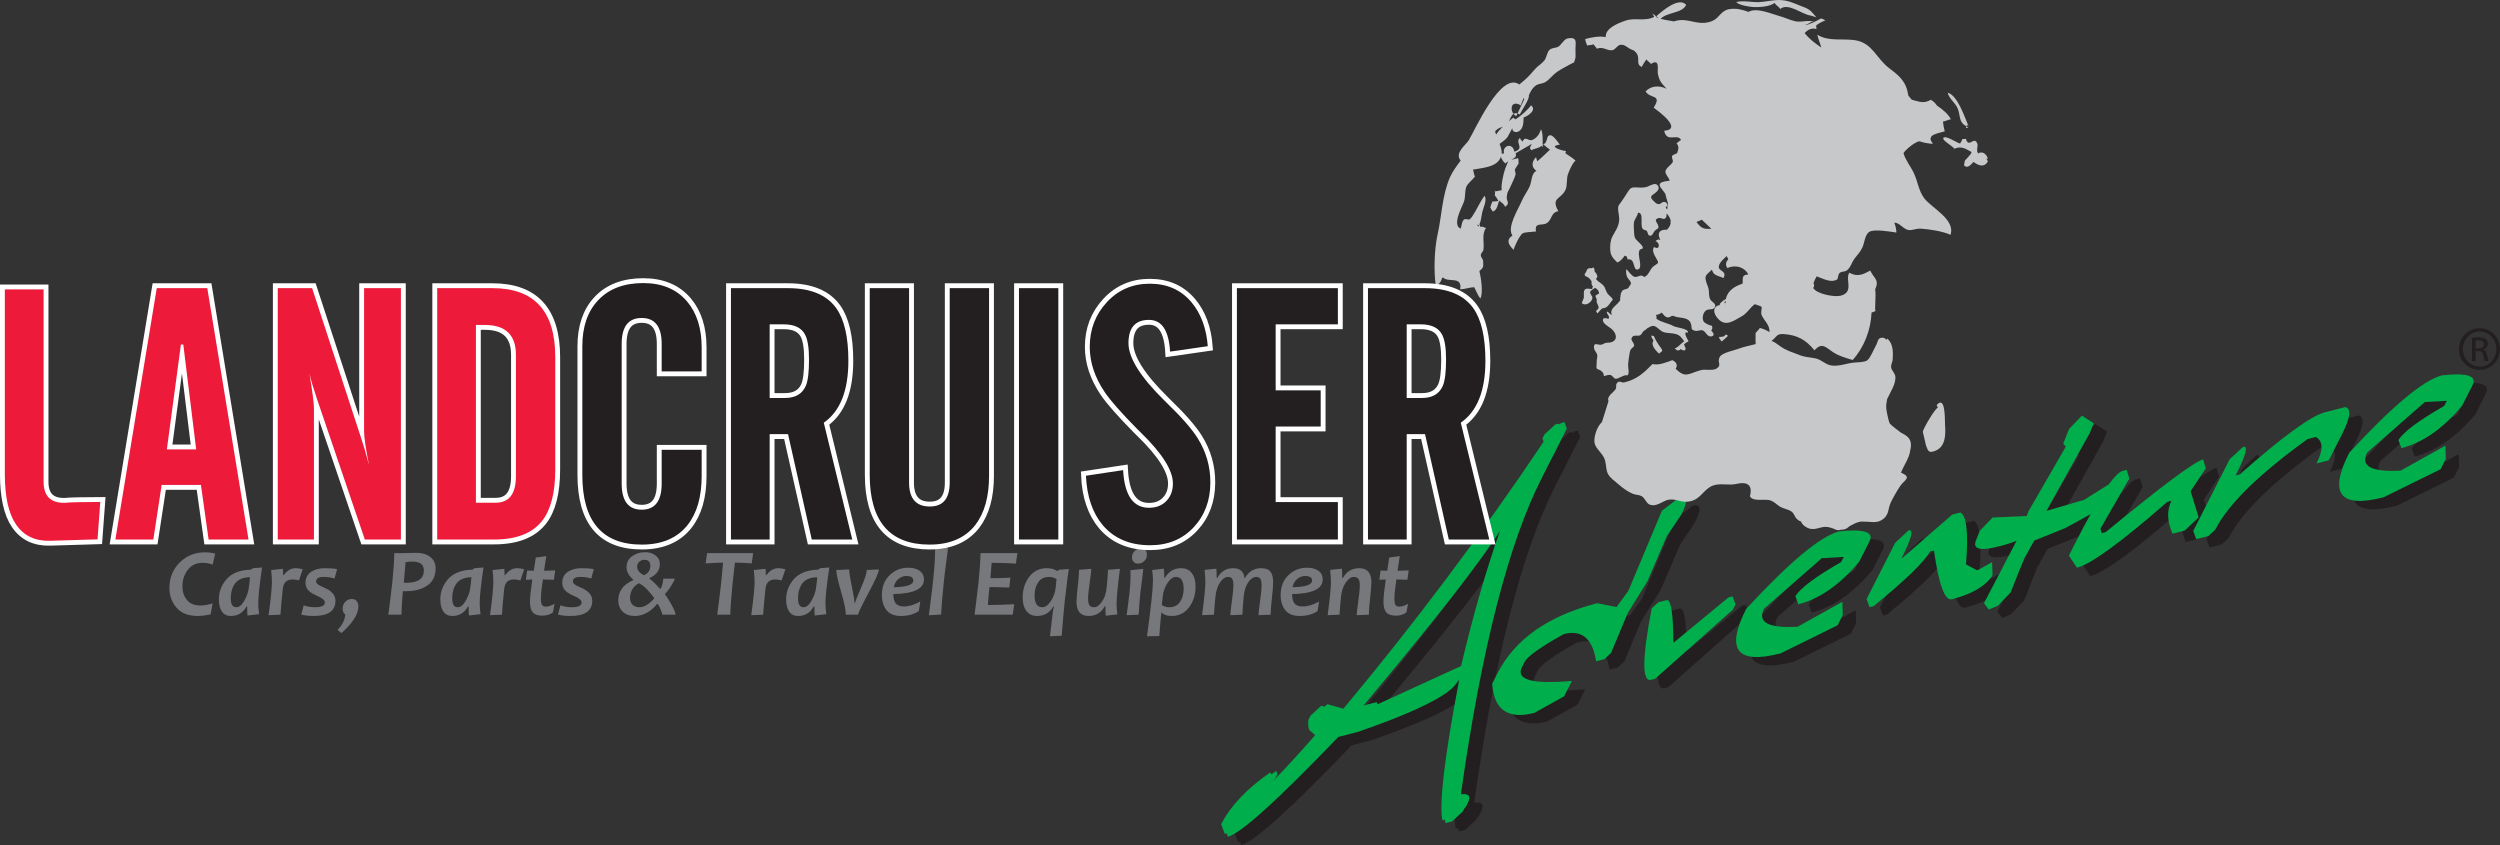 <?xml version="1.0" encoding="UTF-8"?>
<svg xmlns="http://www.w3.org/2000/svg" xmlns:xlink="http://www.w3.org/1999/xlink" width="246.15pt" height="83.21pt" viewBox="0 0 246.15 83.21" version="1.1">
<rect x="0" y="0" width="246.15" height="83.21" fill="#333333" stroke="none"/>
<defs>
<clipPath id="clip1">
  <path d="M 121 42 L 156 42 L 156 83.211 L 121 83.211 Z M 121 42 "/>
</clipPath>
<clipPath id="clip2">
  <path d="M 242 32 L 246.148 32 L 246.148 37 L 242 37 Z M 242 32 "/>
</clipPath>
</defs>
<g id="surface1">
<g clip-path="url(#clip1)" clip-rule="nonzero">
<path style=" stroke:none;fill-rule:nonzero;fill:rgb(13.699%,12.199%,12.5%);fill-opacity:1;" d="M 149.02 53.047 C 147.113 56.109 142.629 61.859 135.57 70.289 L 136.859 69.953 L 136.941 70.172 L 144.184 66.852 L 145.164 66.402 C 146.367 61.344 147.652 56.891 149.02 53.047 Z M 144.84 67.91 C 144.711 68.16 144.473 68.438 144.121 68.73 C 142.746 69.875 139.715 71.258 135.023 72.883 L 133.086 73.383 C 127.121 79.602 123.496 82.875 122.207 83.211 L 122.102 82.867 C 122.039 82.895 121.977 82.918 121.906 82.938 L 121.555 81.977 C 122.469 80.18 124.078 78.477 126.391 76.871 L 126.473 77.09 C 126.645 76.957 126.812 76.832 126.977 76.719 L 127.094 77.039 L 126.887 77.441 L 126.73 77.613 L 126.691 77.691 C 127.723 76.648 129.07 75.184 130.73 73.293 L 130.793 73.168 C 130.676 73.125 130.578 73.039 130.504 72.914 C 130.184 72.809 130.062 72.398 130.141 71.691 L 130.348 71.289 L 131.402 70.316 L 131.742 70.402 L 131.988 70.164 L 133.586 70.602 C 140.66 62.129 147.23 53.363 153.297 44.316 L 153.18 43.996 L 153.387 43.594 L 154.441 42.617 L 154.762 42.535 L 154.828 42.648 L 155.023 42.465 L 155.348 42.383 L 155.586 43.023 L 153.125 47.867 C 149.828 54.355 147.172 64.742 145.152 79.023 C 145.945 78.934 146.172 79.227 145.828 79.898 L 145.625 80.305 L 145.492 80.426 L 145.34 80.727 L 144.281 81.699 L 143.637 81.867 C 143.625 81.754 143.605 81.641 143.578 81.531 L 143.336 81.598 C 142.992 79.945 143.543 75.336 144.98 67.762 L 144.883 67.855 C 144.875 67.871 144.859 67.891 144.84 67.91 "/>
</g>
<path style=" stroke:none;fill-rule:nonzero;fill:rgb(13.699%,12.199%,12.5%);fill-opacity:1;" d="M 166.664 49.793 C 167.473 49.586 167.535 50.152 166.852 51.5 L 165.422 53.621 L 163.523 58.059 L 161.578 61.188 L 159.934 65.121 L 159.273 65.727 L 158.469 65.938 C 158.125 63.691 157.059 62.797 155.27 63.258 C 152.984 64.539 151.703 65.453 151.422 66.008 L 151.164 66.512 C 150.531 67.758 152.172 68.211 156.086 67.867 L 155.316 69.383 L 152.383 71.016 C 149.801 71.688 148.414 70.73 148.23 68.148 L 148.742 67.141 C 150.449 63.777 153.727 61.469 158.57 60.215 L 160.48 60.598 L 161.648 58.977 L 164.941 51.117 L 166.664 49.793 "/>
<path style=" stroke:none;fill-rule:nonzero;fill:rgb(13.699%,12.199%,12.5%);fill-opacity:1;" d="M 165.406 59.914 C 165.84 59.816 166.062 61.219 166.074 64.121 L 171.496 59.648 L 171.902 59.543 L 172.195 60.344 L 171.938 60.848 L 164.277 67.652 L 163.875 67.758 C 162.973 67.992 162.992 65.648 163.938 60.73 L 164.598 60.121 L 165.406 59.914 "/>
<path style=" stroke:none;fill-rule:nonzero;fill:rgb(13.699%,12.199%,12.5%);fill-opacity:1;" d="M 182.371 53.152 C 184.852 52.879 185.852 53.203 185.383 54.129 L 184.359 56.145 C 182.484 58.383 180.492 59.773 178.383 60.32 L 178.086 59.52 C 178.609 58.699 180.109 57.582 182.598 56.164 L 182.852 55.656 L 180.688 55.781 L 175.008 60.758 C 174.32 62.102 175.426 62.691 178.312 62.531 L 182.715 60.074 L 182.75 61.379 L 182.238 62.391 L 176.629 65.156 C 172.32 66.27 171.195 64.812 173.242 60.773 C 177.5 56.168 180.543 53.629 182.371 53.152 "/>
<path style=" stroke:none;fill-rule:nonzero;fill:rgb(13.699%,12.199%,12.5%);fill-opacity:1;" d="M 193.527 51.492 L 194.332 51.285 C 194.945 51.594 195.133 53.297 194.891 56.398 L 195.992 56.988 L 197.461 56.172 L 197.496 57.473 C 196.824 58.527 195.492 59.309 193.5 59.824 C 192.801 60.004 192.211 58.406 191.734 55.023 L 191.328 55.129 C 190.844 56.086 188.996 57.879 185.797 60.504 L 185.391 60.609 L 185.098 59.812 L 187.914 54.262 L 189.234 53.043 C 189.773 52.902 189.527 53.844 188.504 55.859 L 193.527 51.492 "/>
<path style=" stroke:none;fill-rule:nonzero;fill:rgb(13.699%,12.199%,12.5%);fill-opacity:1;" d="M 206.301 41.746 L 207.461 42.5 L 207.078 43.449 L 202.793 51.129 L 206.523 50.035 L 209.949 47.875 L 210.227 48.988 C 209.613 50.492 208.695 51.254 207.469 51.277 L 204.652 52.816 L 201.613 54.043 L 200.621 55.789 L 199.277 59.16 L 198.012 60.473 L 197.129 60.836 L 196.656 60.211 L 199.871 54.059 L 199.43 54.238 C 196.641 55.148 195.453 55.082 195.863 54.043 L 196.242 53.09 L 197.508 51.777 L 200.855 51.633 L 201.051 51.145 L 204.707 44.809 L 204.461 44.5 L 205.035 43.059 L 206.301 41.746 "/>
<path style=" stroke:none;fill-rule:nonzero;fill:rgb(13.699%,12.199%,12.5%);fill-opacity:1;" d="M 210.301 47.195 L 210.703 47.09 L 210.973 47.941 L 208.121 52.863 L 208.242 53.312 L 208.648 53.207 C 214.164 48.668 217.359 46.285 218.238 46.062 L 218.492 46.938 L 217 49.184 L 217.797 51.762 L 216.438 53.055 L 215.227 53.367 C 214.684 52.137 214.648 51.059 215.117 50.133 L 214.715 50.234 C 210.176 54.199 207.211 56.363 205.809 56.727 L 205.016 55.527 L 205.555 54.469 C 207.91 49.828 209.492 47.402 210.301 47.195 "/>
<path style=" stroke:none;fill-rule:nonzero;fill:rgb(13.699%,12.199%,12.5%);fill-opacity:1;" d="M 230.195 41.43 L 232.215 40.906 C 232.852 41.035 232.742 41.941 231.887 43.621 L 230.605 46.145 L 229.395 46.457 C 230.078 45.113 230.055 44.242 229.32 43.848 L 228.512 44.059 C 223.727 47.504 220.695 50.477 219.422 52.984 L 218.766 53.59 L 217.551 53.906 L 217.258 53.105 L 220.844 46.043 L 222.164 44.824 C 222.699 44.684 222.457 45.625 221.434 47.641 L 221.84 47.539 C 226.051 43.816 228.836 41.781 230.195 41.43 "/>
<path style=" stroke:none;fill-rule:nonzero;fill:rgb(13.699%,12.199%,12.5%);fill-opacity:1;" d="M 241.746 37.781 C 244.223 37.508 245.227 37.832 244.758 38.758 L 243.734 40.773 C 241.859 43.012 239.867 44.402 237.758 44.949 L 237.461 44.148 C 237.984 43.328 239.484 42.211 241.973 40.793 L 242.227 40.285 L 240.062 40.41 L 234.379 45.387 C 233.695 46.73 234.801 47.32 237.688 47.16 L 242.086 44.703 L 242.125 46.008 L 241.613 47.02 L 236.004 49.785 C 231.695 50.898 230.57 49.441 232.617 45.402 C 236.875 40.797 239.918 38.258 241.746 37.781 "/>
<path style=" stroke:none;fill-rule:nonzero;fill:rgb(0%,68.599%,29.799%);fill-opacity:1;" d="M 147.707 52.223 C 145.801 55.285 141.316 61.035 134.254 69.461 L 135.547 69.129 L 135.629 69.348 L 142.867 66.027 L 143.855 65.578 C 145.055 60.52 146.34 56.066 147.707 52.223 Z M 143.523 67.086 C 143.395 67.336 143.156 67.609 142.809 67.906 C 141.434 69.051 138.398 70.438 133.707 72.059 L 131.77 72.559 C 125.809 78.777 122.184 82.051 120.891 82.387 L 120.785 82.043 C 120.727 82.07 120.66 82.094 120.594 82.113 L 120.238 81.152 C 121.152 79.352 122.766 77.652 125.074 76.047 L 125.156 76.266 C 125.328 76.133 125.496 76.008 125.66 75.895 L 125.777 76.215 L 125.574 76.617 L 125.418 76.789 L 125.379 76.867 C 126.41 75.824 127.754 74.359 129.418 72.469 L 129.48 72.34 C 129.359 72.301 129.266 72.215 129.188 72.09 C 128.867 71.98 128.746 71.574 128.828 70.867 L 129.031 70.465 L 130.09 69.488 L 130.43 69.578 L 130.676 69.336 L 132.273 69.777 C 139.344 61.305 145.918 52.539 151.984 43.492 L 151.867 43.172 L 152.07 42.77 L 153.129 41.793 L 153.449 41.711 L 153.516 41.824 L 153.715 41.641 L 154.035 41.559 L 154.27 42.199 L 151.812 47.043 C 148.516 53.531 145.855 63.918 143.84 78.199 C 144.633 78.109 144.855 78.402 144.516 79.074 L 144.309 79.477 L 144.18 79.598 L 144.023 79.902 L 142.969 80.875 L 142.324 81.043 C 142.312 80.93 142.293 80.816 142.266 80.707 L 142.023 80.77 C 141.68 79.121 142.23 74.512 143.672 66.938 L 143.57 67.027 C 143.562 67.047 143.547 67.066 143.523 67.086 "/>
<path style=" stroke:none;fill-rule:nonzero;fill:rgb(0%,68.599%,29.799%);fill-opacity:1;" d="M 165.352 48.969 C 166.156 48.762 166.223 49.328 165.539 50.676 L 164.109 52.797 L 162.207 57.23 L 160.266 60.363 L 158.621 64.293 L 157.961 64.902 L 157.152 65.113 C 156.812 62.867 155.742 61.973 153.957 62.434 C 151.672 63.715 150.387 64.629 150.105 65.184 L 149.852 65.688 C 149.219 66.934 150.859 67.383 154.77 67.043 L 154 68.559 L 151.066 70.191 C 148.484 70.859 147.102 69.906 146.918 67.324 L 147.43 66.316 C 149.137 62.953 152.41 60.645 157.258 59.391 L 159.164 59.773 L 160.336 58.152 L 163.629 50.293 L 165.352 48.969 "/>
<path style=" stroke:none;fill-rule:nonzero;fill:rgb(0%,68.599%,29.799%);fill-opacity:1;" d="M 164.094 59.09 C 164.527 58.992 164.75 60.395 164.758 63.297 L 170.184 58.824 L 170.59 58.719 L 170.883 59.52 L 170.625 60.023 L 162.965 66.828 L 162.562 66.934 C 161.66 67.164 161.68 64.824 162.625 59.906 L 163.285 59.297 L 164.094 59.09 "/>
<path style=" stroke:none;fill-rule:nonzero;fill:rgb(0%,68.599%,29.799%);fill-opacity:1;" d="M 181.059 52.328 C 183.535 52.055 184.539 52.379 184.07 53.305 L 183.047 55.32 C 181.172 57.559 179.18 58.949 177.066 59.496 L 176.773 58.695 C 177.297 57.875 178.797 56.758 181.281 55.34 L 181.539 54.832 L 179.375 54.957 L 173.691 59.934 C 173.008 61.277 174.109 61.871 176.996 61.707 L 181.398 59.254 L 181.438 60.559 L 180.926 61.566 L 175.312 64.332 C 171.008 65.445 169.883 63.984 171.93 59.949 C 176.188 55.344 179.23 52.805 181.059 52.328 "/>
<path style=" stroke:none;fill-rule:nonzero;fill:rgb(0%,68.599%,29.799%);fill-opacity:1;" d="M 192.215 50.668 L 193.02 50.461 C 193.633 50.77 193.82 52.473 193.574 55.574 L 194.68 56.164 L 196.145 55.348 L 196.184 56.648 C 195.512 57.703 194.18 58.484 192.188 59 C 191.488 59.18 190.898 57.582 190.418 54.199 L 190.016 54.305 C 189.527 55.262 187.684 57.055 184.48 59.68 L 184.078 59.785 L 183.781 58.984 L 186.602 53.438 L 187.922 52.219 C 188.457 52.078 188.215 53.02 187.191 55.035 L 192.215 50.668 "/>
<path style=" stroke:none;fill-rule:nonzero;fill:rgb(0%,68.599%,29.799%);fill-opacity:1;" d="M 204.984 40.922 L 206.145 41.672 L 205.766 42.625 L 201.48 50.309 L 205.211 49.211 L 208.637 47.051 L 208.91 48.164 C 208.301 49.668 207.383 50.43 206.152 50.453 L 203.34 51.996 L 200.301 53.219 L 199.309 54.965 L 197.961 58.336 L 196.699 59.648 L 195.816 60.012 L 195.344 59.387 L 198.559 53.23 L 198.117 53.414 C 195.324 54.324 194.141 54.258 194.551 53.219 L 194.93 52.266 L 196.191 50.953 L 199.543 50.809 L 199.738 50.32 L 203.395 43.984 L 203.148 43.676 L 203.723 42.234 L 204.984 40.922 "/>
<path style=" stroke:none;fill-rule:nonzero;fill:rgb(0%,68.599%,29.799%);fill-opacity:1;" d="M 208.984 46.371 L 209.391 46.266 L 209.656 47.117 L 206.809 52.039 L 206.93 52.488 L 207.336 52.383 C 212.852 47.844 216.047 45.461 216.922 45.234 L 217.18 46.113 L 215.688 48.359 L 216.48 50.938 L 215.121 52.23 L 213.91 52.543 C 213.367 51.312 213.332 50.234 213.805 49.309 L 213.398 49.41 C 208.863 53.375 205.895 55.539 204.496 55.898 L 203.703 54.703 L 204.238 53.645 C 206.598 49.004 208.18 46.578 208.984 46.371 "/>
<path style=" stroke:none;fill-rule:nonzero;fill:rgb(0%,68.599%,29.799%);fill-opacity:1;" d="M 228.883 40.605 L 230.898 40.082 C 231.535 40.211 231.43 41.117 230.574 42.797 L 229.293 45.32 L 228.082 45.633 C 228.766 44.289 228.738 43.418 228.008 43.023 L 227.199 43.234 C 222.41 46.68 219.383 49.652 218.109 52.16 L 217.449 52.766 L 216.238 53.082 L 215.945 52.281 L 219.531 45.219 L 220.852 44 C 221.387 43.859 221.145 44.801 220.117 46.816 L 220.523 46.711 C 224.738 42.992 227.523 40.957 228.883 40.605 "/>
<path style=" stroke:none;fill-rule:nonzero;fill:rgb(0%,68.599%,29.799%);fill-opacity:1;" d="M 240.434 36.957 C 242.91 36.684 243.914 37.008 243.441 37.934 L 242.418 39.949 C 240.547 42.188 238.555 43.578 236.441 44.125 L 236.148 43.324 C 236.672 42.504 238.172 41.387 240.656 39.969 L 240.914 39.461 L 238.746 39.586 L 233.066 44.562 C 232.383 45.906 233.484 46.5 236.371 46.336 L 240.773 43.879 L 240.812 45.188 L 240.301 46.195 L 234.688 48.961 C 230.383 50.074 229.258 48.617 231.305 44.578 C 235.559 39.973 238.602 37.434 240.434 36.957 "/>
<g clip-path="url(#clip2)" clip-rule="nonzero">
<path style=" stroke:none;fill-rule:nonzero;fill:rgb(13.699%,12.199%,12.5%);fill-opacity:1;" d="M 243.754 34.289 L 244.02 34.289 C 244.316 34.289 244.574 34.18 244.574 33.898 C 244.574 33.699 244.43 33.5 244.02 33.5 C 243.898 33.5 243.816 33.508 243.754 33.516 Z M 243.754 35.555 L 243.391 35.555 L 243.391 33.273 C 243.582 33.246 243.766 33.219 244.035 33.219 C 244.383 33.219 244.609 33.289 244.746 33.391 C 244.883 33.492 244.953 33.645 244.953 33.863 C 244.953 34.164 244.754 34.344 244.512 34.418 L 244.512 34.438 C 244.711 34.473 244.848 34.652 244.891 34.988 C 244.945 35.344 245 35.48 245.035 35.555 L 244.652 35.555 C 244.602 35.48 244.547 35.27 244.5 34.973 C 244.445 34.68 244.301 34.57 244.012 34.57 L 243.754 34.57 Z M 244.137 32.637 C 243.238 32.637 242.5 33.41 242.5 34.363 C 242.5 35.336 243.238 36.098 244.145 36.098 C 245.055 36.105 245.781 35.336 245.781 34.371 C 245.781 33.41 245.055 32.637 244.145 32.637 Z M 244.145 32.316 C 245.266 32.316 246.152 33.227 246.152 34.363 C 246.152 35.516 245.266 36.418 244.137 36.418 C 243.02 36.418 242.109 35.516 242.109 34.363 C 242.109 33.227 243.02 32.316 244.137 32.316 L 244.145 32.316 "/>
</g>
<path style=" stroke:none;fill-rule:nonzero;fill:rgb(46.7%,47.099%,48.199%);fill-opacity:1;" d="M 21.195 54.512 L 20.934 55.586 C 20.598 55.473 20.273 55.414 19.953 55.414 C 19.332 55.414 18.848 55.645 18.492 56.102 C 18.141 56.562 17.961 57.105 17.961 57.742 C 17.961 58.266 18.113 58.711 18.41 59.074 C 18.707 59.438 19.141 59.617 19.711 59.617 C 20.074 59.617 20.484 59.551 20.93 59.414 L 20.742 60.492 C 20.246 60.594 19.828 60.648 19.484 60.648 C 18.547 60.648 17.848 60.379 17.383 59.836 C 16.914 59.297 16.68 58.645 16.68 57.887 C 16.68 56.898 17.016 56.07 17.684 55.395 C 18.352 54.719 19.188 54.383 20.188 54.383 C 20.547 54.383 20.883 54.426 21.195 54.512 "/>
<path style=" stroke:none;fill-rule:nonzero;fill:rgb(46.7%,47.099%,48.199%);fill-opacity:1;" d="M 24.609 56.836 C 23.961 56.844 23.484 57.031 23.18 57.406 C 22.875 57.781 22.723 58.285 22.723 58.926 C 22.723 59.5 22.902 59.789 23.262 59.789 C 23.543 59.789 23.801 59.586 24.035 59.176 C 24.27 58.766 24.418 58.379 24.48 58.004 C 24.543 57.633 24.586 57.242 24.609 56.836 Z M 25.801 55.875 C 25.555 57.562 25.43 58.727 25.43 59.371 C 25.43 59.695 25.457 60.062 25.508 60.473 L 24.363 60.602 C 24.344 60.348 24.336 60.055 24.336 59.719 L 24.266 59.719 C 23.922 60.34 23.41 60.648 22.73 60.648 C 22.34 60.648 22.047 60.504 21.848 60.207 C 21.648 59.914 21.551 59.512 21.551 59.004 C 21.551 58.27 21.805 57.605 22.316 57.016 C 22.828 56.43 23.625 56.121 24.703 56.09 L 24.906 55.945 L 25.801 55.875 "/>
<path style=" stroke:none;fill-rule:nonzero;fill:rgb(46.7%,47.099%,48.199%);fill-opacity:1;" d="M 29.805 56.051 L 29.438 57.148 C 29.227 57.086 29.012 57.055 28.785 57.055 C 28.223 57.055 27.906 57.363 27.844 57.98 C 27.742 58.918 27.668 59.766 27.613 60.523 L 26.445 60.57 C 26.664 58.965 26.773 57.879 26.773 57.316 C 26.773 56.988 26.746 56.594 26.699 56.125 L 27.852 56.008 C 27.871 56.211 27.879 56.414 27.879 56.621 L 27.949 56.621 C 28.266 56.172 28.652 55.945 29.105 55.945 C 29.32 55.945 29.555 55.98 29.805 56.051 "/>
<path style=" stroke:none;fill-rule:nonzero;fill:rgb(46.7%,47.099%,48.199%);fill-opacity:1;" d="M 33.191 56.039 L 32.938 56.961 C 32.605 56.855 32.246 56.805 31.859 56.805 C 31.371 56.805 31.129 56.953 31.129 57.246 C 31.129 57.441 31.355 57.629 31.816 57.812 C 32.629 58.137 33.031 58.578 33.031 59.141 C 33.031 60.145 32.32 60.648 30.898 60.648 C 30.418 60.648 30.004 60.602 29.656 60.512 L 29.906 59.602 C 30.262 59.727 30.621 59.789 30.992 59.789 C 31.656 59.789 31.984 59.633 31.984 59.324 C 31.984 59.109 31.758 58.902 31.301 58.707 C 30.922 58.543 30.641 58.383 30.461 58.227 C 30.207 58 30.082 57.727 30.082 57.406 C 30.082 56.914 30.262 56.551 30.621 56.309 C 30.984 56.066 31.43 55.945 31.961 55.945 C 32.484 55.945 32.895 55.977 33.191 56.039 "/>
<path style=" stroke:none;fill-rule:nonzero;fill:rgb(46.7%,47.099%,48.199%);fill-opacity:1;" d="M 35.285 59.695 C 35.285 60.473 34.727 61.355 33.613 62.336 L 33.238 62.023 C 33.691 61.559 33.945 61.051 34 60.504 C 33.824 60.387 33.738 60.195 33.738 59.934 C 33.738 59.664 33.824 59.438 34 59.254 C 34.176 59.07 34.383 58.977 34.625 58.977 C 34.855 58.977 35.023 59.047 35.129 59.191 C 35.23 59.332 35.285 59.504 35.285 59.695 "/>
<path style=" stroke:none;fill-rule:nonzero;fill:rgb(46.7%,47.099%,48.199%);fill-opacity:1;" d="M 41.734 56.16 C 41.734 55.578 41.348 55.289 40.582 55.289 C 40.375 55.289 40.156 55.312 39.93 55.359 C 39.914 55.629 39.855 56.297 39.758 57.375 C 39.828 57.379 39.91 57.383 40.012 57.383 C 41.16 57.383 41.734 56.977 41.734 56.16 Z M 42.891 55.965 C 42.891 56.703 42.621 57.266 42.082 57.645 C 41.543 58.023 40.824 58.211 39.926 58.211 C 39.812 58.211 39.727 58.207 39.668 58.203 C 39.605 58.789 39.559 59.562 39.523 60.523 L 38.234 60.523 C 38.297 60.125 38.426 59.066 38.625 57.352 C 38.742 56.234 38.809 55.27 38.824 54.461 L 39.629 54.461 C 39.738 54.461 39.945 54.457 40.258 54.445 C 40.57 54.438 40.84 54.434 41.062 54.434 C 41.57 54.434 42 54.566 42.355 54.836 C 42.711 55.105 42.891 55.48 42.891 55.965 "/>
<path style=" stroke:none;fill-rule:nonzero;fill:rgb(46.7%,47.099%,48.199%);fill-opacity:1;" d="M 46.414 56.836 C 45.766 56.844 45.285 57.031 44.98 57.406 C 44.68 57.781 44.527 58.285 44.527 58.926 C 44.527 59.5 44.707 59.789 45.066 59.789 C 45.348 59.789 45.602 59.586 45.836 59.176 C 46.07 58.766 46.219 58.379 46.281 58.004 C 46.344 57.633 46.387 57.242 46.414 56.836 Z M 47.605 55.875 C 47.355 57.562 47.23 58.727 47.23 59.371 C 47.23 59.695 47.258 60.062 47.312 60.473 L 46.168 60.602 C 46.148 60.348 46.141 60.055 46.141 59.719 L 46.07 59.719 C 45.727 60.34 45.215 60.648 44.535 60.648 C 44.145 60.648 43.848 60.504 43.652 60.207 C 43.453 59.914 43.355 59.512 43.355 59.004 C 43.355 58.27 43.609 57.605 44.121 57.016 C 44.633 56.43 45.426 56.121 46.508 56.09 L 46.711 55.945 L 47.605 55.875 "/>
<path style=" stroke:none;fill-rule:nonzero;fill:rgb(46.7%,47.099%,48.199%);fill-opacity:1;" d="M 51.609 56.051 L 51.238 57.148 C 51.031 57.086 50.812 57.055 50.586 57.055 C 50.023 57.055 49.711 57.363 49.645 57.98 C 49.547 58.918 49.469 59.766 49.418 60.523 L 48.25 60.57 C 48.465 58.965 48.574 57.879 48.574 57.316 C 48.574 56.988 48.551 56.594 48.5 56.125 L 49.656 56.008 C 49.672 56.211 49.684 56.414 49.684 56.621 L 49.754 56.621 C 50.07 56.172 50.457 55.945 50.91 55.945 C 51.125 55.945 51.355 55.98 51.609 56.051 "/>
<path style=" stroke:none;fill-rule:nonzero;fill:rgb(46.7%,47.099%,48.199%);fill-opacity:1;" d="M 54.664 56.156 L 54.539 57.082 C 54.098 57.066 53.738 57.055 53.457 57.055 C 53.324 57.895 53.262 58.516 53.262 58.922 C 53.262 59.23 53.293 59.441 53.363 59.555 C 53.43 59.668 53.555 59.727 53.73 59.727 C 54.004 59.727 54.293 59.633 54.602 59.445 L 54.445 60.289 C 54.164 60.508 53.816 60.617 53.402 60.617 C 52.961 60.617 52.645 60.512 52.461 60.297 C 52.273 60.082 52.18 59.719 52.18 59.211 C 52.18 58.832 52.258 58.113 52.414 57.055 C 52.266 57.055 52.051 57.066 51.773 57.082 L 51.906 56.168 C 52.141 56.188 52.355 56.195 52.555 56.195 C 52.586 55.977 52.652 55.543 52.754 54.895 L 53.785 54.758 C 53.734 55.055 53.66 55.531 53.566 56.195 C 53.816 56.195 54.184 56.184 54.664 56.156 "/>
<path style=" stroke:none;fill-rule:nonzero;fill:rgb(46.7%,47.099%,48.199%);fill-opacity:1;" d="M 58.469 56.039 L 58.215 56.961 C 57.883 56.855 57.527 56.805 57.137 56.805 C 56.648 56.805 56.406 56.953 56.406 57.246 C 56.406 57.441 56.633 57.629 57.094 57.812 C 57.906 58.137 58.312 58.578 58.312 59.141 C 58.312 60.145 57.598 60.648 56.176 60.648 C 55.695 60.648 55.281 60.602 54.938 60.512 L 55.184 59.602 C 55.539 59.727 55.902 59.789 56.27 59.789 C 56.934 59.789 57.266 59.633 57.266 59.324 C 57.266 59.109 57.035 58.902 56.582 58.707 C 56.199 58.543 55.918 58.383 55.738 58.227 C 55.484 58 55.359 57.727 55.359 57.406 C 55.359 56.914 55.539 56.551 55.898 56.309 C 56.262 56.066 56.707 55.945 57.238 55.945 C 57.766 55.945 58.172 55.977 58.469 56.039 "/>
<path style=" stroke:none;fill-rule:nonzero;fill:rgb(46.7%,47.099%,48.199%);fill-opacity:1;" d="M 64.031 55.727 C 64.031 55.32 63.84 55.117 63.457 55.117 C 63.258 55.117 63.086 55.184 62.945 55.309 C 62.805 55.438 62.734 55.598 62.734 55.793 C 62.734 56.133 62.957 56.414 63.406 56.641 C 63.82 56.445 64.031 56.141 64.031 55.727 Z M 64.406 58.875 C 64.254 58.664 64.047 58.41 63.785 58.117 C 63.523 57.82 63.234 57.59 62.918 57.426 C 62.648 57.551 62.43 57.746 62.27 58.008 C 62.109 58.273 62.031 58.559 62.031 58.867 C 62.031 59.145 62.113 59.367 62.273 59.535 C 62.438 59.703 62.664 59.789 62.961 59.789 C 63.41 59.789 63.891 59.508 64.398 58.945 Z M 66.516 60.523 L 65.203 60.523 C 65.203 60.418 65.148 60.242 65.043 59.992 C 64.934 59.742 64.84 59.57 64.762 59.469 L 64.691 59.469 C 64.047 60.254 63.312 60.648 62.488 60.648 C 61.992 60.648 61.598 60.504 61.309 60.219 C 61.02 59.93 60.875 59.562 60.875 59.117 C 60.875 58.211 61.363 57.547 62.34 57.129 L 62.344 57.066 C 61.906 56.684 61.688 56.281 61.688 55.855 C 61.688 55.395 61.871 55.027 62.238 54.766 C 62.609 54.5 63.039 54.367 63.527 54.367 C 63.922 54.367 64.262 54.473 64.543 54.688 C 64.828 54.898 64.969 55.188 64.969 55.555 C 64.969 56.145 64.633 56.598 63.961 56.914 L 63.949 56.984 C 64.199 57.137 64.539 57.465 64.969 57.965 L 65.039 57.965 C 65.172 57.77 65.262 57.441 65.312 56.977 L 66.43 56.977 C 66.418 57.105 66.297 57.344 66.074 57.695 C 65.852 58.051 65.652 58.309 65.48 58.473 L 65.477 58.535 C 65.629 58.703 65.844 59.035 66.109 59.523 C 66.379 60.016 66.516 60.348 66.516 60.523 "/>
<path style=" stroke:none;fill-rule:nonzero;fill:rgb(46.7%,47.099%,48.199%);fill-opacity:1;" d="M 74.152 54.461 L 74.016 55.469 C 73.43 55.422 72.879 55.398 72.359 55.398 C 72.324 55.68 72.25 56.332 72.141 57.355 C 72.016 58.559 71.934 59.613 71.902 60.523 L 70.617 60.523 C 70.684 60.074 70.816 59.02 71.012 57.355 C 71.086 56.652 71.148 56 71.195 55.398 C 70.781 55.398 70.211 55.426 69.477 55.473 L 69.621 54.461 L 74.152 54.461 "/>
<path style=" stroke:none;fill-rule:nonzero;fill:rgb(46.7%,47.099%,48.199%);fill-opacity:1;" d="M 77.328 56.051 L 76.961 57.148 C 76.754 57.086 76.535 57.055 76.309 57.055 C 75.746 57.055 75.43 57.363 75.367 57.98 C 75.266 58.918 75.191 59.766 75.137 60.523 L 73.969 60.57 C 74.188 58.965 74.297 57.879 74.297 57.316 C 74.297 56.988 74.27 56.594 74.219 56.125 L 75.375 56.008 C 75.395 56.211 75.402 56.414 75.402 56.621 L 75.473 56.621 C 75.789 56.172 76.176 55.945 76.629 55.945 C 76.844 55.945 77.078 55.98 77.328 56.051 "/>
<path style=" stroke:none;fill-rule:nonzero;fill:rgb(46.7%,47.099%,48.199%);fill-opacity:1;" d="M 80.461 56.836 C 79.809 56.844 79.332 57.031 79.027 57.406 C 78.723 57.781 78.574 58.285 78.574 58.926 C 78.574 59.5 78.754 59.789 79.113 59.789 C 79.391 59.789 79.648 59.586 79.883 59.176 C 80.117 58.766 80.266 58.379 80.328 58.004 C 80.391 57.633 80.434 57.242 80.461 56.836 Z M 81.652 55.875 C 81.402 57.562 81.277 58.727 81.277 59.371 C 81.277 59.695 81.305 60.062 81.359 60.473 L 80.215 60.602 C 80.195 60.348 80.184 60.055 80.184 59.719 L 80.113 59.719 C 79.77 60.34 79.262 60.648 78.582 60.648 C 78.191 60.648 77.895 60.504 77.699 60.207 C 77.5 59.914 77.402 59.512 77.402 59.004 C 77.402 58.27 77.656 57.605 78.168 57.016 C 78.68 56.43 79.473 56.121 80.551 56.09 L 80.758 55.945 L 81.652 55.875 "/>
<path style=" stroke:none;fill-rule:nonzero;fill:rgb(46.7%,47.099%,48.199%);fill-opacity:1;" d="M 86.535 56.07 C 86.535 56.332 86.195 57.098 85.523 58.359 C 84.848 59.625 84.504 60.344 84.484 60.523 L 83.281 60.523 C 83.281 60.074 83.125 59.32 82.812 58.262 C 82.5 57.199 82.344 56.484 82.344 56.121 L 83.613 56.07 C 83.613 56.375 83.699 56.934 83.871 57.746 C 84.043 58.562 84.133 59.102 84.133 59.375 L 84.188 59.375 C 84.199 59.258 84.395 58.762 84.773 57.883 C 85.152 57.008 85.344 56.422 85.344 56.121 L 86.535 56.07 "/>
<path style=" stroke:none;fill-rule:nonzero;fill:rgb(46.7%,47.099%,48.199%);fill-opacity:1;" d="M 89.926 57.156 C 89.926 56.859 89.691 56.711 89.223 56.711 C 88.957 56.711 88.703 56.809 88.465 57 C 88.227 57.188 88.07 57.465 88 57.82 C 89.285 57.797 89.926 57.574 89.926 57.156 Z M 90.973 57.059 C 90.973 57.977 89.969 58.457 87.957 58.492 C 87.957 58.898 88.035 59.207 88.188 59.406 C 88.344 59.609 88.613 59.711 88.996 59.711 C 89.5 59.711 90.039 59.551 90.613 59.227 L 90.469 60.16 C 90.004 60.484 89.414 60.648 88.699 60.648 C 88.062 60.648 87.594 60.461 87.289 60.078 C 86.984 59.699 86.832 59.199 86.832 58.574 C 86.832 57.766 87.086 57.117 87.598 56.629 C 88.105 56.141 88.711 55.898 89.406 55.898 C 89.891 55.898 90.27 55.996 90.543 56.195 C 90.828 56.398 90.973 56.688 90.973 57.059 "/>
<path style=" stroke:none;fill-rule:nonzero;fill:rgb(46.7%,47.099%,48.199%);fill-opacity:1;" d="M 93.336 53.898 C 93.336 54.059 93.289 54.465 93.195 55.121 C 93.102 55.777 93.023 56.426 92.953 57.062 C 92.801 58.5 92.703 59.648 92.66 60.508 L 91.457 60.578 C 91.457 60.523 91.508 60.125 91.605 59.379 C 91.707 58.633 91.801 57.859 91.883 57.062 C 92.012 55.852 92.074 54.82 92.074 53.973 L 93.336 53.898 "/>
<path style=" stroke:none;fill-rule:nonzero;fill:rgb(46.7%,47.099%,48.199%);fill-opacity:1;" d="M 100.172 54.461 L 100.027 55.488 C 99.152 55.441 98.355 55.414 97.637 55.414 C 97.613 55.746 97.574 56.25 97.516 56.93 C 98.125 56.93 98.781 56.914 99.484 56.879 L 99.375 57.852 C 98.699 57.82 98.047 57.805 97.422 57.805 C 97.355 58.434 97.305 59.023 97.266 59.57 C 98.07 59.57 98.934 59.543 99.859 59.492 L 99.711 60.523 L 95.953 60.523 C 96.016 60.098 96.148 59.043 96.344 57.352 C 96.461 56.223 96.527 55.258 96.543 54.461 L 100.172 54.461 "/>
<path style=" stroke:none;fill-rule:nonzero;fill:rgb(46.7%,47.099%,48.199%);fill-opacity:1;" d="M 104.027 57.016 C 103.801 56.875 103.547 56.805 103.273 56.805 C 102.809 56.805 102.457 56.98 102.219 57.336 C 101.98 57.691 101.863 58.117 101.863 58.621 C 101.863 59.398 102.113 59.789 102.617 59.789 C 102.922 59.789 103.203 59.59 103.465 59.188 C 103.73 58.785 103.887 58.352 103.938 57.887 Z M 105.234 56.023 C 105.18 56.328 105.047 57.383 104.836 59.184 C 104.754 59.941 104.652 61.078 104.535 62.594 L 103.379 62.648 C 103.422 62.324 103.504 61.625 103.625 60.547 C 103.652 60.262 103.703 59.977 103.777 59.691 L 103.727 59.691 C 103.363 60.328 102.828 60.648 102.121 60.648 C 101.66 60.648 101.309 60.484 101.062 60.156 C 100.812 59.832 100.691 59.395 100.691 58.848 C 100.691 58.047 100.906 57.359 101.336 56.793 C 101.766 56.23 102.336 55.945 103.043 55.945 C 103.488 55.945 103.828 56.035 104.059 56.215 L 104.117 56.215 L 104.289 56.098 L 105.234 56.023 "/>
<path style=" stroke:none;fill-rule:nonzero;fill:rgb(46.7%,47.099%,48.199%);fill-opacity:1;" d="M 110.266 56.008 C 110.047 57.73 109.938 58.875 109.938 59.441 C 109.938 59.766 109.965 60.117 110.016 60.492 L 108.867 60.625 C 108.852 60.371 108.84 60.059 108.84 59.691 L 108.777 59.691 C 108.426 60.328 107.898 60.648 107.191 60.648 C 106.395 60.648 105.992 60.188 105.992 59.266 C 105.992 58.996 106.035 58.484 106.117 57.742 C 106.199 56.992 106.242 56.445 106.242 56.102 L 107.449 56.008 C 107.449 56.156 107.398 56.602 107.293 57.344 C 107.188 58.086 107.133 58.605 107.133 58.91 C 107.133 59.234 107.18 59.465 107.266 59.594 C 107.355 59.723 107.504 59.789 107.719 59.789 C 107.984 59.789 108.246 59.605 108.5 59.238 C 108.754 58.871 108.906 58.422 108.957 57.891 C 109.047 57.031 109.09 56.434 109.09 56.102 L 110.266 56.008 "/>
<path style=" stroke:none;fill-rule:nonzero;fill:rgb(46.7%,47.099%,48.199%);fill-opacity:1;" d="M 112.926 54.609 C 112.926 54.852 112.844 55.062 112.676 55.234 C 112.504 55.406 112.297 55.492 112.051 55.492 C 111.859 55.492 111.715 55.434 111.613 55.316 C 111.508 55.199 111.457 55.055 111.457 54.879 C 111.457 54.637 111.543 54.43 111.711 54.262 C 111.879 54.094 112.086 54.008 112.332 54.008 C 112.73 54.008 112.926 54.207 112.926 54.609 Z M 112.559 56.008 C 112.562 56.094 112.527 56.41 112.453 56.965 C 112.379 57.52 112.32 57.969 112.285 58.312 C 112.219 58.957 112.16 59.695 112.113 60.523 L 110.926 60.57 C 110.988 60.168 111.086 59.414 111.219 58.312 C 111.281 57.723 111.312 57.172 111.312 56.66 C 111.312 56.453 111.309 56.281 111.293 56.145 L 112.559 56.008 "/>
<path style=" stroke:none;fill-rule:nonzero;fill:rgb(46.7%,47.099%,48.199%);fill-opacity:1;" d="M 116.543 57.98 C 116.543 57.195 116.289 56.805 115.785 56.805 C 115.488 56.805 115.207 57.008 114.945 57.41 C 114.688 57.812 114.531 58.246 114.484 58.711 L 114.391 59.578 C 114.617 59.719 114.863 59.789 115.137 59.789 C 115.605 59.789 115.961 59.609 116.191 59.25 C 116.426 58.891 116.543 58.469 116.543 57.98 Z M 117.715 57.746 C 117.715 58.551 117.5 59.234 117.07 59.801 C 116.645 60.367 116.074 60.648 115.371 60.648 C 114.926 60.648 114.602 60.543 114.398 60.332 L 114.344 60.332 C 114.262 61.094 114.195 61.859 114.145 62.625 L 112.934 62.648 C 113.324 59.785 113.52 57.953 113.52 57.164 C 113.52 56.867 113.496 56.52 113.445 56.125 L 114.59 55.992 C 114.617 56.23 114.633 56.535 114.633 56.906 L 114.688 56.906 C 115.055 56.266 115.59 55.945 116.293 55.945 C 116.754 55.945 117.105 56.109 117.348 56.438 C 117.594 56.762 117.715 57.199 117.715 57.746 "/>
<path style=" stroke:none;fill-rule:nonzero;fill:rgb(46.7%,47.099%,48.199%);fill-opacity:1;" d="M 125.355 57.336 C 125.355 57.656 125.312 58.188 125.23 58.918 C 125.145 59.652 125.105 60.188 125.105 60.523 L 123.914 60.57 C 123.914 60.371 123.969 59.906 124.066 59.172 C 124.168 58.441 124.219 57.945 124.219 57.691 C 124.219 57.359 124.18 57.129 124.102 57 C 124.023 56.871 123.891 56.805 123.699 56.805 C 123.402 56.805 123.137 56.984 122.898 57.34 C 122.66 57.695 122.512 58.152 122.457 58.719 C 122.387 59.418 122.344 60.023 122.328 60.523 L 121.137 60.57 C 121.137 60.406 121.188 59.949 121.289 59.199 C 121.391 58.445 121.441 57.941 121.441 57.691 C 121.441 57.355 121.402 57.125 121.324 56.996 C 121.242 56.871 121.109 56.805 120.922 56.805 C 120.629 56.805 120.363 56.988 120.121 57.352 C 119.879 57.719 119.73 58.172 119.676 58.719 C 119.605 59.418 119.555 60.02 119.523 60.523 L 118.355 60.57 C 118.57 58.957 118.68 57.871 118.68 57.305 C 118.68 56.977 118.656 56.578 118.605 56.109 L 119.762 55.992 C 119.781 56.234 119.793 56.539 119.793 56.906 L 119.855 56.906 C 120.203 56.266 120.723 55.945 121.422 55.945 C 121.773 55.945 122.043 56.035 122.23 56.211 C 122.414 56.391 122.512 56.621 122.523 56.906 L 122.578 56.906 C 122.945 56.266 123.48 55.945 124.184 55.945 C 124.617 55.945 124.922 56.062 125.094 56.297 C 125.27 56.531 125.355 56.879 125.355 57.336 "/>
<path style=" stroke:none;fill-rule:nonzero;fill:rgb(46.7%,47.099%,48.199%);fill-opacity:1;" d="M 129.188 57.156 C 129.188 56.859 128.953 56.711 128.488 56.711 C 128.219 56.711 127.969 56.809 127.73 57 C 127.488 57.188 127.336 57.465 127.262 57.82 C 128.547 57.797 129.188 57.574 129.188 57.156 Z M 130.234 57.059 C 130.234 57.977 129.23 58.457 127.219 58.492 C 127.219 58.898 127.297 59.207 127.449 59.406 C 127.605 59.609 127.875 59.711 128.258 59.711 C 128.762 59.711 129.301 59.551 129.875 59.227 L 129.73 60.16 C 129.266 60.484 128.676 60.648 127.961 60.648 C 127.324 60.648 126.855 60.461 126.551 60.078 C 126.246 59.699 126.094 59.199 126.094 58.574 C 126.094 57.766 126.352 57.117 126.859 56.629 C 127.367 56.141 127.973 55.898 128.672 55.898 C 129.152 55.898 129.531 55.996 129.805 56.195 C 130.094 56.398 130.234 56.688 130.234 57.059 "/>
<path style=" stroke:none;fill-rule:nonzero;fill:rgb(46.7%,47.099%,48.199%);fill-opacity:1;" d="M 135.027 57.336 C 135.027 57.609 134.988 58.121 134.902 58.875 C 134.82 59.625 134.777 60.176 134.777 60.523 L 133.578 60.57 C 133.578 60.422 133.629 59.977 133.73 59.234 C 133.832 58.496 133.887 57.973 133.887 57.664 C 133.887 57.34 133.84 57.117 133.746 56.992 C 133.652 56.867 133.496 56.805 133.281 56.805 C 133.016 56.805 132.754 56.992 132.5 57.363 C 132.246 57.734 132.094 58.184 132.039 58.719 C 131.973 59.387 131.922 59.992 131.887 60.523 L 130.719 60.57 C 130.938 58.957 131.043 57.871 131.043 57.305 C 131.043 56.977 131.02 56.578 130.969 56.109 L 132.125 55.992 C 132.145 56.254 132.156 56.559 132.156 56.906 L 132.223 56.906 C 132.582 56.266 133.117 55.945 133.828 55.945 C 134.629 55.945 135.027 56.41 135.027 57.336 "/>
<path style=" stroke:none;fill-rule:nonzero;fill:rgb(46.7%,47.099%,48.199%);fill-opacity:1;" d="M 138.699 56.156 L 138.57 57.082 C 138.133 57.066 137.77 57.055 137.488 57.055 C 137.359 57.895 137.293 58.516 137.293 58.922 C 137.293 59.23 137.328 59.441 137.395 59.555 C 137.465 59.668 137.586 59.727 137.766 59.727 C 138.039 59.727 138.328 59.633 138.637 59.445 L 138.477 60.289 C 138.199 60.508 137.852 60.617 137.434 60.617 C 136.992 60.617 136.68 60.512 136.492 60.297 C 136.309 60.082 136.215 59.719 136.215 59.211 C 136.215 58.832 136.293 58.113 136.445 57.055 C 136.297 57.055 136.086 57.066 135.809 57.082 L 135.938 56.168 C 136.176 56.188 136.391 56.195 136.586 56.195 C 136.617 55.977 136.684 55.543 136.785 54.895 L 137.82 54.758 C 137.766 55.055 137.695 55.531 137.602 56.195 C 137.852 56.195 138.219 56.184 138.699 56.156 "/>
<path style=" stroke:none;fill-rule:nonzero;fill:rgb(78%,78.4%,79.199%);fill-opacity:1;" d="M 149.02 11.211 C 149.09 11.305 149.176 11.383 149.285 11.441 L 149.414 11.172 C 149.246 11.125 149.117 11.145 149.02 11.211 Z M 147.195 18.848 C 147.195 18.848 147.199 18.848 147.203 18.848 L 147.211 18.703 C 147.215 18.742 147.109 18.957 147.195 18.848 Z M 147.227 13.008 C 147.223 12.98 147.215 12.957 147.211 12.934 C 147.23 12.914 147.246 12.891 147.266 12.867 C 147.473 12.641 147.738 12.555 147.969 12.465 C 147.715 12.715 147.473 12.984 147.305 13.258 C 147.273 13.164 147.242 13.078 147.227 13.008 Z M 145.426 22.117 C 145.422 22.117 145.605 22.164 145.609 22.18 C 145.609 22.223 145.602 22.266 145.59 22.309 C 145.516 22.246 145.477 22.207 145.426 22.117 Z M 145.535 20.984 L 145.543 21.113 C 145.539 21.062 145.535 21.012 145.535 20.984 Z M 141.973 27.391 C 142 27.355 142.039 27.332 142.082 27.32 C 142.613 27.875 143.98 27.117 143.773 28.484 C 144.23 28.48 144.652 28.297 145.145 28.277 C 145.344 28.629 145.516 29.121 145.758 29.383 C 146.051 28.879 145.82 27.312 145.66 26.676 C 146.18 26.309 146.004 26.109 146.031 25.68 C 146.039 25.578 145.801 25.309 145.801 25.145 C 145.793 24.895 146.035 24.777 146.059 24.598 C 146.16 23.883 145.863 23.066 146.316 22.441 C 146.055 22.414 146.008 22.254 145.73 22.336 C 145.707 22.258 145.691 22.164 145.672 22.07 C 145.836 21.707 145.867 21.211 145.949 20.871 C 146.062 20.402 146.441 19.699 146.168 19.277 C 145.727 19.867 145.418 20.59 145.066 21.141 C 144.895 21.418 144.902 21.395 144.699 21.602 C 144.652 21.648 144.246 21.527 144.16 21.602 C 143.906 21.812 143.926 22.242 143.812 22.512 C 142.984 22.156 143.875 20.523 144.102 19.961 C 144.32 19.422 144.203 18.91 144.359 18.43 C 144.48 18.074 144.984 17.715 145.227 17.383 C 145.098 17.18 145.129 16.902 145.02 16.703 C 146.039 16.508 147.41 16.473 147.785 15.434 C 147.852 15.691 148 15.914 148.227 16.098 C 148.301 16.008 148.398 15.938 148.504 15.879 C 148.43 15.973 148.426 16.105 148.316 16.328 C 148.102 16.758 147.746 18.234 147.863 18.719 C 147.695 18.754 147.355 18.836 147.203 18.848 L 147.184 19.246 C 147.203 19.258 147.414 19.523 147.535 19.809 C 147.391 19.777 147.102 19.867 146.941 19.836 C 146.879 19.945 146.754 20.316 146.734 20.438 C 146.777 20.535 146.938 20.773 146.988 20.832 C 147.445 20.668 147.445 20.129 147.621 19.762 C 147.883 19.977 148.066 20.07 148.199 20.359 C 148.727 19.992 148.305 19.809 148.355 19.375 C 148.43 18.758 148.48 18.938 148.719 18.379 C 148.863 18.039 149.137 17.523 149.223 17.188 C 149.25 17.074 149.137 16.723 149.141 16.711 C 149.137 16.719 149.516 16.082 149.52 16.125 C 149.5 15.379 149.566 15.586 148.996 15.688 C 148.914 15.703 148.848 15.715 148.793 15.73 C 149.105 15.578 149.375 15.438 149.227 15.09 L 150.836 14.16 C 150.691 14.422 150.539 14.539 150.781 14.801 C 151.086 14.586 151.438 14.652 151.77 14.367 C 151.812 14.402 151.859 14.434 151.906 14.469 C 151.852 14.012 151.973 13.184 151.727 12.734 C 151.598 13.148 151.344 13.586 150.867 13.777 C 150.469 13.938 150.172 13.32 149.906 13.953 C 149.812 13.801 149.703 13.758 149.652 13.578 C 149.117 14.055 150.191 14.613 149.098 14.93 C 148.977 14.031 147.891 14.281 148.086 15.102 C 148.012 15.109 147.934 15.125 147.859 15.137 C 147.887 14.891 147.785 14.531 147.652 14.168 C 147.93 13.949 148.207 13.789 148.434 13.492 L 148.906 12.613 C 148.867 12.914 149.172 13.105 149.492 12.953 C 150.035 12.695 149.988 11.98 150.016 11.57 C 150.41 11.43 151.355 10.863 150.746 10.367 C 150.492 10.754 149.609 11.551 149.203 11.75 C 149.121 11.699 149.078 11.633 149.008 11.578 C 148.91 11.656 148.754 11.777 148.57 11.93 C 148.715 11.656 148.816 11.348 149.02 11.211 C 148.637 10.715 148.828 9.828 149.746 10.379 C 149.762 10.184 149.973 9.859 149.988 9.664 C 150.016 9.699 150.047 9.73 150.082 9.762 L 149.414 11.172 C 149.48 11.191 149.559 11.219 149.641 11.262 C 149.812 10.871 150.602 9.793 150.535 9.367 C 150.719 8.984 150.871 8.648 151.285 8.371 C 151.461 8.258 151.902 8.234 152.172 8.074 C 152.453 7.902 152.707 7.59 152.953 7.371 C 153.488 6.883 153.922 6.723 154.504 6.383 C 155.102 6.031 154.922 6.344 155.125 5.672 C 155.137 5.637 155.121 4.754 155.121 4.777 C 155.113 4.277 155.371 3.586 154.355 3.781 C 153.984 3.855 153.719 4.426 153.441 4.59 C 153.164 4.758 152.832 4.66 152.551 4.926 C 152.316 5.145 152.277 5.699 152.051 5.965 C 151.75 6.324 151.355 6.531 151.082 6.863 C 150.559 7.496 150.242 7.793 149.59 8.32 C 147.762 6.984 145.18 12.922 144.598 13.832 C 144.301 14.293 143.25 15.035 143.773 15.75 C 143.789 15.77 143.809 15.781 143.824 15.801 C 143.426 16.34 143.016 16.879 142.758 17.469 C 141.98 19.262 141.965 21.23 141.535 23.129 C 141.227 24.523 141.152 26.758 141.375 28.176 C 141.691 27.977 141.922 27.707 141.973 27.391 Z M 174.711 0.285 C 174.848 0.504 175.148 0.664 175.289 0.883 C 176.07 0.219 177.516 1.473 178.297 1.535 L 178.832 1.699 C 179.066 1.957 178.402 1.18 178.258 1.059 C 177.902 0.777 177.68 0.734 177.262 0.566 C 176.555 0.281 175.992 0.023 175.25 0.004 C 174.559 -0.016 173.859 0.18 173.211 0.207 C 172.453 0.238 171.699 0.027 170.941 0.199 C 171.215 0.523 172.289 0.676 172.66 0.695 C 173.133 0.723 174.309 0.664 174.711 0.285 Z M 153.438 20.797 C 152.648 19.406 153.75 19.656 154.172 18.613 C 154.316 18.258 154.227 17.562 154.391 17.125 C 154.551 16.715 154.793 16.102 155.125 15.809 C 154.82 15.523 154.438 15.324 154.125 15.082 C 154.129 15.012 154.188 14.945 154.191 14.875 C 153.691 14.816 152.395 14.398 153.582 14.242 C 153.406 14.023 152.941 13.285 152.621 13.316 C 152.18 13.359 152.449 14.059 151.934 14.211 C 152.148 14.352 152.375 14.598 152.613 14.727 C 152.234 15.102 151.648 15.656 151.352 15.879 L 151.238 15.469 C 150.828 15.914 150.719 16.422 151.281 16.828 C 150.773 17.031 150.816 17.898 150.617 18.344 C 150.402 18.82 150.055 19.262 149.84 19.773 C 149.496 20.586 148.34 22.375 148.914 23.191 C 148.262 23.633 148.523 24.098 149.035 24.602 C 149.105 24.25 149.617 23.191 149.906 22.984 C 150.117 22.836 150.895 22.844 151.234 22.789 C 151.07 21.816 151.848 22.277 152.316 21.957 C 152.848 21.594 152.688 20.914 153.438 20.797 Z M 169.891 32.93 C 169.828 33.18 169.484 33.176 169.258 33.168 L 169.281 33.309 C 169.293 33.328 169.441 33.547 169.52 33.625 C 169.73 33.453 169.941 33.266 170.133 33.07 C 170.074 32.992 169.992 32.945 169.891 32.93 Z M 157 26.723 C 157.004 26.57 156.996 26.41 156.859 26.32 C 156.695 26.523 156.555 26.309 156.355 26.461 C 156.277 26.5 156.223 26.582 156.199 26.715 C 156.117 26.859 156.023 27.004 156.031 26.945 C 155.996 27.238 156.18 27.188 156.355 27.305 C 156.5 27.398 156.629 27.582 156.711 27.695 C 156.691 27.883 156.688 28.059 156.816 28.18 C 156.836 28.195 156.848 28.203 156.863 28.215 C 156.84 28.23 156.82 28.25 156.797 28.262 C 156.875 28.723 156.18 28.141 155.98 28.621 C 155.902 28.801 155.98 29.164 155.934 29.348 C 155.891 29.516 155.777 29.66 155.75 29.848 C 156.102 30.188 156.754 29.754 156.789 29.34 C 156.805 29.129 156.52 28.949 156.574 28.73 C 156.613 28.578 156.949 28.43 157.062 28.34 C 157.285 28.488 157.43 28.625 157.449 28.891 C 157.34 28.938 157.09 29.117 157.078 29.125 L 157.227 29.527 C 157.113 29.812 157.441 30.074 157.395 30.312 C 157.34 30.578 156.965 30.516 157.297 30.855 C 157.406 30.738 157.531 30.555 157.645 30.457 C 157.844 30.289 157.828 30.387 158.062 30.297 C 158.387 30.168 158.512 29.797 158.805 29.5 C 158.695 29.246 158.469 29.145 158.309 28.945 C 158.152 28.75 158.113 28.539 158.012 28.328 C 157.809 27.891 157.383 27.828 157.121 27.434 C 157.398 27.324 157.254 26.977 157 26.723 Z M 163.656 34.543 C 163.684 34.379 163.41 34.102 163.332 33.984 C 163.152 33.719 162.938 33.344 162.84 33.082 L 162.59 33.039 C 162.582 33.25 162.703 33.352 162.809 33.531 C 162.484 33.977 163.047 34.535 163.348 34.824 C 163.398 34.742 163.645 34.637 163.656 34.543 Z M 193.812 12.539 C 193.738 12.504 193.676 12.477 193.617 12.445 L 193.547 12.629 C 193.633 12.602 193.723 12.57 193.812 12.539 Z M 191.773 9.125 C 191.906 9.754 192.562 10.129 192.781 10.746 C 193.043 11.484 192.844 12.023 193.617 12.445 L 193.703 12.23 C 193.746 12.324 193.672 12.457 193.809 12.383 C 193.438 11.543 192.754 9.391 191.773 9.125 Z M 194.562 13.93 C 194.258 13.617 193.809 14.539 193.566 13.672 C 193.461 13.688 193.312 13.684 193.215 13.688 C 193.188 13.867 193.039 14.004 192.996 14.133 C 192.703 14.09 191.477 13.227 191.332 13.609 C 191.246 13.836 192.289 14.398 192.422 14.645 C 193.125 14.344 193.508 14.637 194.098 14.957 L 194.094 15.094 C 193.871 15.363 193.672 15.609 193.473 15.797 C 193.43 15.934 193.406 16.137 193.375 16.273 C 193.699 16.641 194.023 16.246 194.316 15.941 C 194.766 16.293 195.328 16.531 195.715 15.922 C 195.723 15.84 195.613 15.676 195.578 15.605 C 195.594 15.594 195.727 15.633 195.727 15.625 C 195.613 15.184 195.184 14.828 194.766 15.109 C 194.496 14.68 194.918 14.293 194.562 13.93 Z M 190.684 39.883 L 190.805 40.16 C 190.59 40.094 189.348 42.207 189.32 42.516 C 189.324 42.508 189.621 43.828 189.637 43.871 C 189.844 44.438 189.918 44.617 190.508 44.402 C 191.594 44.008 191.574 42.738 191.508 41.832 C 191.48 41.449 191.582 38.836 190.684 39.883 Z M 167.996 22.527 C 167.48 22.488 167.262 22.145 167.035 21.855 C 167.266 21.766 167.453 21.68 167.555 21.629 C 167.863 21.934 168.18 22.23 168.5 22.523 C 168.348 22.535 168.184 22.543 167.996 22.527 Z M 169.887 29.879 C 169.844 29.848 169.805 29.82 169.766 29.777 L 169.902 29.598 C 169.891 29.688 169.887 29.781 169.887 29.879 Z M 169.891 30.066 C 169.879 30.062 169.863 30.062 169.852 30.059 C 169.867 30.039 169.879 30.02 169.891 30 C 169.891 30.023 169.891 30.043 169.891 30.066 Z M 159.594 29.492 C 159.586 29.492 159.582 29.496 159.578 29.496 L 159.578 29.488 C 159.582 29.48 159.586 29.473 159.594 29.469 C 159.594 29.477 159.594 29.484 159.594 29.492 Z M 191.305 11.965 C 191.539 11.957 191.844 11.758 192.078 11.75 C 191.887 11.289 191.215 10.711 190.719 10.402 C 190.562 10.168 190.371 9.961 190.105 9.828 C 189.402 10.227 189 10.008 188.344 9.852 C 188.074 9.789 188.082 9.52 187.91 9.465 C 187.855 9.223 187.816 8.984 187.766 8.809 C 187.492 7.852 186.781 7.293 186.012 6.715 C 184.758 5.777 184.379 4.254 182.707 3.969 C 181.434 3.754 180.09 4.133 178.934 3.418 C 179.004 3.805 179.215 4.266 179.324 4.68 C 178.715 4.258 178.199 3.898 177.688 3.262 C 177.984 2.902 178.441 2.715 178.844 2.863 C 178.82 2.766 178.859 2.656 178.809 2.512 C 179.086 2.285 179.395 2.145 179.727 1.996 C 179.629 1.938 179.41 1.848 179.297 1.816 C 178.789 2.09 178.262 2.383 177.703 2.488 C 178.055 2.336 178.312 2.203 178.332 2.148 L 178.605 2.16 C 178.105 1.918 177.371 2.23 176.781 2.098 C 176.215 1.977 175.691 1.703 175.129 1.559 C 174.438 1.375 172.941 0.699 172.156 1.172 C 171.566 0.953 170.969 0.793 170.293 0.895 C 169.441 1.023 169.297 1.766 168.613 2.055 C 167.617 2.484 166.848 2.113 165.961 1.996 C 165.523 1.941 165.152 1.992 164.805 2.105 C 164.367 2.023 163.926 1.969 163.5 1.848 C 164.211 1.164 165.629 1.324 166.02 0.48 C 165.324 -0.316 163.781 0.977 163.074 1.605 C 163.164 1.672 163.258 1.734 163.344 1.801 C 163.23 1.762 163.121 1.715 163.012 1.66 C 163.031 1.645 163.055 1.625 163.074 1.605 C 162.926 1.5 162.785 1.398 162.68 1.32 L 162.879 1.656 C 161.988 2.137 160.977 1.711 160.07 2.023 C 159.27 2.301 158.047 2.781 158.098 3.656 C 157.52 3.52 156.641 3.68 156.078 3.844 C 156.086 3.992 156.207 4.367 156.293 4.492 C 156.488 4.406 156.703 4.473 156.902 4.352 C 156.949 4.48 157.176 4.668 157.219 4.797 C 157.867 4.535 158.199 5.031 158.766 4.941 C 159.031 4.898 159.258 4.445 159.547 4.41 C 159.984 4.359 160.223 4.699 160.602 4.863 C 160.695 4.902 160.785 4.938 160.867 4.969 C 161.004 5.078 161.125 5.195 161.211 5.367 C 161.453 5.855 161.055 6.367 161.66 6.59 C 161.738 6.348 161.984 6.062 162.102 5.844 C 162.191 6.008 162.457 6.137 162.551 6.297 C 163.477 5.699 163.164 6.895 163.227 7.219 C 163.355 7.93 163.543 8.148 164.094 8.742 C 163.391 8.406 162.613 8.402 162.023 8.996 C 162.477 9.773 163.684 9.238 162.82 10.598 C 163.254 10.926 165.738 12.715 163.852 12.879 C 164.148 14.121 165.141 13.078 165.52 13.785 C 165.383 13.828 165.195 14.051 165.07 14.102 C 165.371 14.473 165.234 14.707 165.137 15.055 C 165.109 15.141 164.703 15.211 164.637 15.359 C 164.551 15.551 164.793 15.785 164.684 15.977 C 164.52 16.262 164.023 16.535 163.98 16.883 C 163.945 17.164 164.352 17.508 164.391 17.793 C 162.781 17.953 163.531 18.406 163.977 19.098 C 164.023 19.398 164.148 19.703 164.219 19.988 C 164.199 20.195 164.156 20.398 164.156 20.617 C 164.094 20.566 164.039 20.508 164 20.438 C 164.309 20.195 164.102 19.82 163.766 19.887 C 163.59 19.922 163.516 20.113 163.293 20.098 C 163.086 20.082 162.973 19.941 162.836 19.809 C 162.398 19.398 162.527 19.312 162.961 19.008 C 163.199 18.84 163.516 18.484 163.145 18.184 C 162.879 17.965 162.355 18.363 162.066 18.422 C 161.703 18.496 161.387 18.473 161.062 18.449 C 160.664 18.426 160.504 18.508 160.258 18.918 C 160.039 19.273 159.816 19.613 159.566 19.957 C 159.379 20.211 159.305 20.254 159.32 20.609 C 159.336 21.02 159.477 21.383 159.41 21.805 C 159.32 22.414 159.035 22.758 158.762 23.273 C 158.551 23.668 158.516 24.203 158.547 24.648 C 158.582 25.188 158.832 25.441 159.234 25.836 C 159.414 25.832 159.816 25.445 159.961 25.168 C 160.031 25.203 160.105 25.238 160.168 25.258 C 160.207 25.375 160.246 25.488 160.266 25.551 C 161.062 25.387 160.73 26.688 161.262 26.531 C 161.844 26.363 161.125 25.082 161.449 24.602 C 161.539 24.473 161.715 24.594 161.746 24.395 C 161.773 24.246 161.555 24.059 161.465 23.961 C 161.172 23.641 160.945 23.559 160.91 23.109 C 160.891 22.785 160.828 22.215 160.883 21.883 C 160.938 21.562 161.246 21.262 161.273 20.941 C 161.914 20.93 161.426 22.203 161.758 22.555 C 161.852 22.656 162.027 22.629 162.145 22.742 C 162.238 22.836 162.234 23.125 162.375 23.184 C 162.684 23.32 162.754 22.918 162.902 22.754 C 163.168 22.465 163.383 22.574 163.254 22.172 C 163.164 21.898 162.797 21.645 163.262 21.48 C 163.574 21.371 163.812 21.734 164.027 21.422 C 164.109 21.309 164.082 21.148 164.094 21.016 C 164.176 21.102 164.242 21.188 164.301 21.273 C 164.34 21.359 164.387 21.438 164.438 21.52 C 164.465 21.582 164.484 21.648 164.496 21.715 C 164.469 21.836 164.469 21.938 164.488 22.016 C 164.449 22.207 164.332 22.406 164.129 22.621 C 163.188 22.574 163.211 23.16 163.492 23.645 C 163.348 23.551 163.191 23.539 163.004 23.738 C 163.473 23.902 163.441 24.688 162.863 24.32 C 162.609 24.629 162.875 25.078 163.035 25.367 C 163.32 25.867 163.359 25.867 162.93 26.129 C 162.406 26.445 162.41 27.09 161.875 27.277 C 161.59 26.914 161.246 27.367 160.914 27.25 C 160.629 27.152 160.352 26.707 160.129 26.496 C 160.078 26.738 160.113 27.094 160.23 27.312 C 160.371 27.566 160.578 27.641 160.586 27.953 C 160.477 28.078 160.395 28.289 160.289 28.379 C 160.18 28.473 159.906 28.484 159.801 28.57 C 159.605 28.719 159.551 28.992 159.543 29.27 L 159.492 29.48 C 159.508 29.492 159.527 29.496 159.547 29.496 C 159.547 29.508 159.551 29.52 159.551 29.531 C 159.383 29.785 159.133 30.023 159.004 30.133 C 158.742 30.367 158.535 30.684 158.711 31 C 158.484 30.977 158.43 30.691 158.211 30.684 C 158.156 30.949 158.562 31.109 158.375 31.391 C 158.066 31.293 157.707 31.25 157.852 31.656 C 157.957 31.957 158.469 32.199 158.695 32.402 C 159.211 32.867 159.316 33.574 158.527 33.723 C 158.383 33.754 158.188 33.727 158.051 33.773 C 157.902 33.824 157.785 33.93 157.637 33.945 C 157.312 33.984 156.871 33.629 156.953 34.293 C 156.98 34.535 157.234 34.727 157.27 34.965 C 157.297 35.152 157.207 35.367 157.215 35.562 C 157.219 35.676 157.176 36.203 157.188 36.23 C 157.273 36.406 157.441 36.363 157.613 36.488 C 157.801 36.617 157.953 36.824 157.902 37.027 C 158.105 37.008 158.328 36.879 158.535 36.914 C 158.754 36.949 158.879 37.258 159.055 37.285 C 159.395 37.336 159.82 36.867 160.258 36.953 C 160.457 36.746 160.281 36.176 160.305 35.879 C 160.336 35.555 160.379 35.125 160.441 34.824 C 160.477 34.668 160.48 34.562 160.555 34.426 C 160.609 34.324 160.879 34.121 160.887 34.078 C 160.969 33.734 160.453 33.512 160.695 33.195 C 160.895 32.93 161.246 33.137 161.488 33.008 C 161.648 32.926 161.684 32.746 161.793 32.637 C 161.914 32.516 162.098 32.453 162.195 32.316 C 162.426 32.211 162.637 32.027 162.895 32.109 C 163.258 32.227 163.457 32.625 163.879 32.727 C 164.25 32.82 164.66 32.785 165.023 32.895 C 165.43 33.016 165.586 33.281 165.832 33.609 C 165.512 33.785 165.262 34.203 164.906 34.293 C 165.051 34.508 165.309 34.605 165.488 34.363 C 165.586 34.461 165.824 34.582 165.938 34.434 C 166.035 34.312 165.852 34.059 165.805 33.918 C 165.934 33.766 166.102 33.688 166.258 33.602 C 166.164 33.41 165.617 32.562 166.199 32.754 C 166.293 32.348 165.055 32.27 164.766 32.102 C 164.273 31.816 163.512 31.734 163.082 31.371 C 163.129 31.238 163.102 31.113 163.035 31 C 163.184 31.012 163.363 30.953 163.613 30.781 C 163.82 30.992 163.949 31.258 164.258 31.254 C 164.402 31.254 164.535 31.105 164.672 31.098 C 164.844 31.09 164.852 31.152 165.012 31.195 C 165.559 31.336 166.297 31.23 166.496 31.898 C 166.602 32.25 166.438 32.43 166.828 32.555 C 167.148 32.66 167.406 32.43 167.68 32.543 C 167.949 32.656 168.125 33.227 168.527 33.117 C 168.91 33.012 168.652 32.73 168.48 32.531 C 168.617 32.422 168.625 32.238 168.555 32.078 C 168.305 32.031 167.852 31.844 167.734 31.637 C 167.562 31.34 167.684 30.855 167.895 30.633 C 168.176 30.336 168.633 30.574 168.82 30.285 C 169.055 29.926 168.586 29.746 168.438 29.551 C 168.207 29.246 168.312 28.766 168.207 28.363 C 168.117 28.043 167.879 27.621 167.934 27.273 C 167.973 27.031 168.223 26.883 168.367 26.723 C 168.508 26.57 168.539 26.598 168.547 26.543 C 168.602 26.703 168.664 26.855 168.766 26.953 C 168.992 27.172 169.426 27.234 169.691 27.379 C 170.07 26.684 169.25 26.715 169.23 26.297 C 169.215 25.906 169.758 25.438 170.012 25.211 C 170.066 25.312 170.117 25.406 170.172 25.535 C 169.91 25.793 169.867 26.098 170.074 26.387 C 170.914 26.027 171.797 26.312 172.145 27.043 C 172.117 27.039 172.09 27.031 172.062 27.031 C 171.41 27.078 171.648 27.539 171.57 27.93 C 170.797 28.18 170.098 28.613 169.926 29.441 C 169.715 29.543 169.469 29.746 169.305 29.953 C 169.324 29.984 169.348 30.008 169.371 30.031 C 168.66 30.109 168.582 30.801 169.207 31.434 C 169.883 32.121 170.574 31.676 171.316 31.242 C 171.73 31 171.699 31.035 172.086 30.641 C 172.215 30.504 172.504 30.148 172.773 29.949 C 173.004 30.016 173.234 30.098 173.449 30.199 C 173.473 30.465 173.363 30.793 173.434 30.973 C 173.68 31.613 174.258 31.922 174.227 32.703 C 173.934 32.512 173.617 32.379 173.277 32.289 C 173.133 32.516 173.027 32.574 172.855 32.785 C 172.867 33.16 172.828 33.535 172.867 33.879 C 172.297 34.031 171.707 34.133 171.168 34.34 C 170.758 34.5 169.586 34.727 169.355 35.105 C 168.984 35.719 169.625 35.902 168.984 36.305 C 168.656 36.512 167.816 36.34 167.48 36.438 C 166.246 36.777 165.969 37.285 164.98 36.305 C 165.242 35.961 165.02 35.598 164.648 35.465 C 164.039 35.688 163.32 35.992 162.707 35.844 C 161.84 36.727 161.168 37.355 159.91 37.656 C 159.734 37.699 159.473 37.5 159.312 37.617 C 158.984 37.867 159.227 38.078 159.066 38.328 C 158.859 38.645 158.168 39.027 158.375 39.492 L 157.727 41.559 C 157.223 41.988 156.867 43.137 157.016 43.68 C 157.168 44.25 157.883 44.703 158.039 45.355 C 158.242 46.195 158.039 46.582 158.793 47.211 C 159.375 47.695 160.016 48.309 160.773 48.621 C 161.047 48.734 161.375 48.707 161.645 48.855 C 161.945 49.027 162.094 49.535 162.395 49.668 C 163.098 49.984 163.746 49.262 164.34 49.191 C 165.16 49.098 165.551 49.562 166.449 49.352 C 167.492 49.102 167.719 48.199 168.605 47.828 C 169.312 47.531 170.227 47.824 170.973 47.645 C 171.969 47.41 172.605 47.684 172.297 48.867 C 172.617 49.457 173.801 49.059 174.367 49.289 C 174.738 49.441 174.902 49.656 175.227 49.863 C 175.566 50.082 176.004 50.129 176.328 50.324 C 176.707 50.562 176.645 50.871 176.973 51.145 C 177.121 51.27 177.234 51.328 177.34 51.355 C 177.418 51.676 177.879 51.992 178.246 52.066 C 178.879 52.191 179.375 51.762 180.027 51.902 C 180.805 52.07 180.742 52.305 181.301 52.148 C 181.395 52.152 181.488 52.145 181.586 52.121 C 181.809 52.066 181.953 51.945 182.094 51.812 C 182.449 51.625 182.789 51.422 183.172 51.363 C 183.211 51.359 183.246 51.355 183.285 51.352 C 183.508 51.359 183.738 51.375 183.949 51.375 C 184.395 51.414 184.844 51.449 185.211 51.238 C 186.062 50.746 185.855 50.113 186.168 49.469 C 186.336 49.105 186.773 48.328 187.074 47.879 C 187.52 47.223 188.289 47.023 187.172 46.531 C 187.461 45.801 187.992 45.094 188.078 44.363 C 188.121 44.195 188.148 44.023 188.152 43.836 C 188.168 43.133 187.691 42.871 187.176 42.605 C 186.801 42.297 186.398 42.047 186.082 41.715 C 186.027 41.609 185.977 41.496 185.949 41.355 C 185.789 40.629 185.637 40.184 185.762 39.562 C 185.781 39.465 185.797 39.375 185.812 39.281 C 186.152 38.559 186.656 37.832 186.621 37.113 C 186.609 36.762 186.262 36.516 186.203 36.191 C 186.152 35.902 186.344 35.664 186.355 35.391 C 186.391 34.68 186.43 33.859 185.816 33.332 L 185.754 33.465 C 185.645 33.336 185.504 33.246 185.328 33.25 C 184.836 33.262 184.914 33.668 184.707 34.016 C 184.496 34.367 184.172 35.238 183.848 35.477 C 183.574 35.676 182.98 35.664 182.621 35.691 C 181.84 35.746 180.965 36.152 180.176 35.957 C 179.707 35.844 179.281 35.398 178.785 35.293 C 178.211 35.164 177.758 35.188 177.211 34.969 C 176.512 34.688 175.883 34.531 175.277 34.086 C 174.891 33.805 174.66 33.637 174.426 33.57 C 174.957 33.148 174.922 32.844 175.617 32.891 C 176.934 32.98 177.805 33.445 178.652 34.492 C 179.395 33.656 179.785 34.219 180.461 34.66 C 181.062 35.062 181.695 35.227 182.414 35.445 C 183.543 34.203 184.203 32.484 184.273 30.777 C 184.406 30.73 184.539 30.684 184.656 30.633 C 184.562 30.301 184.734 29.156 184.629 28.488 C 184.637 28.477 184.645 28.465 184.648 28.453 C 185.051 27.516 184.492 27.406 184.148 26.641 C 183.438 27.016 182.898 27.305 182.078 26.848 C 181.652 27.555 182.586 28.758 181.227 29.117 C 180.621 29.277 178.836 28.941 178.527 28.348 C 178.652 28.203 178.645 28.047 178.555 27.883 C 178.625 27.66 178.742 27.438 178.867 27.207 C 179.551 27.461 180.277 27.863 180.852 27.531 C 181.031 27.43 180.918 27.031 181.152 26.859 C 181.359 26.707 181.676 26.762 181.84 26.629 C 182.258 26.285 182.266 25.91 182.598 25.461 C 182.938 25.004 183.156 24.836 183.383 24.336 C 183.574 23.914 183.625 23.062 184.074 22.816 C 184.594 22.531 186.152 22.816 186.719 22.898 C 186.715 22.59 186.637 22.234 186.512 21.922 C 187.059 21.922 187.395 22.586 187.945 22.652 C 188.254 22.691 188.723 22.488 189.102 22.512 C 190 22.57 191.238 22.762 192.047 23.117 C 192.555 21.609 190.16 20.457 189.457 19.516 C 188.91 18.789 188.828 17.883 188.453 17.078 C 188.137 16.387 187.613 15.785 187.418 15.078 C 187.586 14.781 188.195 14.293 188.492 14.121 C 189.133 13.75 188.922 13.98 189.766 14.102 C 190.895 14.266 189.832 14.039 190.145 13.461 C 190.293 13.195 191.121 13.039 191.48 12.93 C 191.391 12.594 191.332 12.312 191.305 11.965 "/>
<path style=" stroke:none;fill-rule:nonzero;fill:rgb(13.699%,12.199%,12.5%);fill-opacity:1;" d="M 4.926 53.246 C 3.457 53.289 2.336 52.754 1.574 51.633 C 0.844 50.562 0.477 48.914 0.477 46.688 L 0.477 28.496 L 4.293 28.496 L 4.293 47.438 C 4.293 48.816 4.961 49.508 6.297 49.508 C 6.434 49.508 6.594 49.5 6.785 49.473 C 6.973 49.453 8 49.434 9.875 49.422 L 9.602 53.105 L 4.926 53.246 "/>
<path style="fill:none;stroke-width:9.566;stroke-linecap:butt;stroke-linejoin:miter;stroke:rgb(100%,100%,100%);stroke-opacity:1;stroke-miterlimit:4;" d="M 49.258 299.639 C 34.57 299.209 23.359 304.561 15.742 315.772 C 8.438 326.475 4.766 342.959 4.766 365.225 L 4.766 547.139 L 42.93 547.139 L 42.93 357.725 C 42.93 343.936 49.609 337.022 62.969 337.022 C 64.336 337.022 65.938 337.1 67.852 337.373 C 69.727 337.569 80 337.764 98.75 337.881 L 96.016 301.045 Z M 49.258 299.639 " transform="matrix(0.1,0,0,-0.1,0,83.21)"/>
<path style=" stroke:none;fill-rule:nonzero;fill:rgb(13.699%,12.199%,12.5%);fill-opacity:1;" d="M 16.43 44.246 L 19.316 44.246 L 18.047 33.918 L 17.812 33.926 Z M 11.359 53.121 L 15.434 28.371 L 20.41 28.371 L 24.469 53.121 L 20.539 53.121 L 19.785 47.746 L 15.918 47.746 L 15.098 53.121 L 11.359 53.121 "/>
<path style="fill:none;stroke-width:9.566;stroke-linecap:butt;stroke-linejoin:miter;stroke:rgb(100%,100%,100%);stroke-opacity:1;stroke-miterlimit:4;" d="M 164.297 389.639 L 193.164 389.639 L 180.469 492.92 L 178.125 492.842 Z M 113.594 300.889 L 154.336 548.389 L 204.102 548.389 L 244.688 300.889 L 205.391 300.889 L 197.852 354.639 L 159.18 354.639 L 150.977 300.889 Z M 113.594 300.889 " transform="matrix(0.1,0,0,-0.1,0,83.21)"/>
<path style=" stroke:none;fill-rule:nonzero;fill:rgb(13.699%,12.199%,12.5%);fill-opacity:1;" d="M 27.348 53.121 L 27.348 28.371 L 30.73 28.371 L 35.57 43.172 C 35.773 43.754 36.027 44.629 36.336 45.801 C 36.008 44.168 35.848 43.055 35.848 42.461 L 35.848 28.371 L 39.473 28.371 L 39.473 53.121 L 35.922 53.121 L 31.266 39.445 C 31.266 39.434 31.262 39.418 31.246 39.395 L 31.18 39.191 C 30.848 38.207 30.609 37.398 30.461 36.758 C 30.762 38.562 30.91 39.703 30.91 40.184 L 30.91 53.121 L 27.348 53.121 "/>
<path style="fill:none;stroke-width:9.566;stroke-linecap:butt;stroke-linejoin:miter;stroke:rgb(100%,100%,100%);stroke-opacity:1;stroke-miterlimit:4;" d="M 273.477 300.889 L 273.477 548.389 L 307.305 548.389 L 355.703 400.381 C 357.734 394.561 360.273 385.811 363.359 374.092 C 360.078 390.42 358.477 401.553 358.477 407.491 L 358.477 548.389 L 394.727 548.389 L 394.727 300.889 L 359.219 300.889 L 312.656 437.647 C 312.656 437.764 312.617 437.92 312.461 438.155 L 311.797 440.186 C 308.477 450.03 306.094 458.116 304.609 464.522 C 307.617 446.475 309.102 435.069 309.102 430.264 L 309.102 300.889 Z M 273.477 300.889 " transform="matrix(0.1,0,0,-0.1,0,83.21)"/>
<path style=" stroke:none;fill-rule:nonzero;fill:rgb(13.699%,12.199%,12.5%);fill-opacity:1;" d="M 46.859 49.496 L 48.805 49.496 C 50.133 49.496 50.797 48.625 50.797 46.887 L 50.797 34.945 C 50.797 32.977 49.777 31.996 47.738 31.996 L 46.859 31.996 Z M 43.047 53.121 L 43.047 28.371 L 48.484 28.371 C 52.609 28.371 54.672 30.633 54.672 35.164 L 54.672 46.223 C 54.672 48.492 54.242 50.176 53.387 51.27 C 52.426 52.504 50.848 53.121 48.656 53.121 L 43.047 53.121 "/>
<path style="fill:none;stroke-width:9.566;stroke-linecap:butt;stroke-linejoin:miter;stroke:rgb(100%,100%,100%);stroke-opacity:1;stroke-miterlimit:4;" d="M 468.594 337.139 L 488.047 337.139 C 501.328 337.139 507.969 345.85 507.969 363.233 L 507.969 482.647 C 507.969 502.334 497.773 512.139 477.383 512.139 L 468.594 512.139 Z M 430.469 300.889 L 430.469 548.389 L 484.844 548.389 C 526.094 548.389 546.719 525.772 546.719 480.459 L 546.719 369.873 C 546.719 347.178 542.422 330.342 533.867 319.405 C 524.258 307.061 508.477 300.889 486.562 300.889 Z M 430.469 300.889 " transform="matrix(0.1,0,0,-0.1,0,83.21)"/>
<path style=" stroke:none;fill-rule:nonzero;fill:rgb(13.699%,12.199%,12.5%);fill-opacity:1;" d="M 57.336 46.754 L 57.336 34.102 C 57.336 32.18 57.852 30.668 58.879 29.578 C 59.941 28.438 61.426 27.871 63.332 27.871 C 65.18 27.871 66.621 28.473 67.648 29.68 C 68.605 30.816 69.086 32.32 69.086 34.199 L 69.086 36.57 L 65.148 36.57 L 65.148 33.863 C 65.148 32.16 64.492 31.309 63.18 31.309 C 61.867 31.309 61.211 32.16 61.211 33.863 L 61.211 47.609 C 61.211 49.324 61.867 50.184 63.18 50.184 C 64.492 50.184 65.148 49.328 65.148 47.625 L 65.148 44.289 L 69.086 44.289 L 69.086 46.863 C 69.086 48.91 68.625 50.52 67.699 51.691 C 66.684 52.977 65.18 53.621 63.195 53.621 C 59.289 53.621 57.336 51.332 57.336 46.754 "/>
<path style="fill:none;stroke-width:9.566;stroke-linecap:butt;stroke-linejoin:miter;stroke:rgb(100%,100%,100%);stroke-opacity:1;stroke-miterlimit:4;" d="M 573.359 364.561 L 573.359 491.084 C 573.359 510.303 578.516 525.42 588.789 536.319 C 599.414 547.725 614.258 553.389 633.32 553.389 C 651.797 553.389 666.211 547.373 676.484 535.303 C 686.055 523.936 690.859 508.897 690.859 490.108 L 690.859 466.397 L 651.484 466.397 L 651.484 493.467 C 651.484 510.498 644.922 519.014 631.797 519.014 C 618.672 519.014 612.109 510.498 612.109 493.467 L 612.109 356.006 C 612.109 338.858 618.672 330.264 631.797 330.264 C 644.922 330.264 651.484 338.819 651.484 355.85 L 651.484 389.209 L 690.859 389.209 L 690.859 363.467 C 690.859 342.998 686.25 326.905 676.992 315.186 C 666.836 302.334 651.797 295.889 631.953 295.889 C 592.891 295.889 573.359 318.78 573.359 364.561 Z M 573.359 364.561 " transform="matrix(0.1,0,0,-0.1,0,83.21)"/>
<path style=" stroke:none;fill-rule:nonzero;fill:rgb(13.699%,12.199%,12.5%);fill-opacity:1;" d="M 75.781 31.934 L 75.781 39.184 L 77.297 39.184 C 78.32 39.184 79.004 38.777 79.348 37.973 C 79.555 37.48 79.656 36.621 79.656 35.402 C 79.656 34.238 79.523 33.418 79.262 32.934 C 78.906 32.266 78.207 31.934 77.16 31.934 Z M 75.781 42.746 L 75.781 53.121 L 71.969 53.121 L 71.969 28.371 L 77.57 28.371 C 79.797 28.371 81.387 29.023 82.332 30.336 C 83.133 31.457 83.531 33.184 83.531 35.523 C 83.531 38.469 82.723 40.5 81.109 41.617 L 83.914 53.121 L 79.926 53.121 L 77.59 42.746 L 75.781 42.746 "/>
<path style="fill:none;stroke-width:9.566;stroke-linecap:butt;stroke-linejoin:miter;stroke:rgb(100%,100%,100%);stroke-opacity:1;stroke-miterlimit:4;" d="M 757.812 512.764 L 757.812 440.264 L 772.969 440.264 C 783.203 440.264 790.039 444.327 793.477 452.373 C 795.547 457.295 796.562 465.889 796.562 478.077 C 796.562 489.717 795.234 497.92 792.617 502.764 C 789.062 509.444 782.07 512.764 771.602 512.764 Z M 757.812 404.639 L 757.812 300.889 L 719.688 300.889 L 719.688 548.389 L 775.703 548.389 C 797.969 548.389 813.867 541.866 823.32 528.741 C 831.328 517.53 835.312 500.264 835.312 476.866 C 835.312 447.413 827.227 427.1 811.094 415.928 L 839.141 300.889 L 799.258 300.889 L 775.898 404.639 Z M 757.812 404.639 " transform="matrix(0.1,0,0,-0.1,0,83.21)"/>
<path style=" stroke:none;fill-rule:nonzero;fill:rgb(13.699%,12.199%,12.5%);fill-opacity:1;" d="M 85.633 28.371 L 89.508 28.371 L 89.508 47.512 C 89.508 49.082 90.188 49.871 91.551 49.871 C 92.855 49.871 93.508 49.082 93.508 47.512 L 93.508 28.371 L 97.383 28.371 L 97.383 46.848 C 97.383 48.902 96.934 50.512 96.031 51.688 C 95.023 52.977 93.523 53.621 91.527 53.621 C 87.598 53.621 85.633 51.328 85.633 46.746 L 85.633 28.371 "/>
<path style="fill:none;stroke-width:9.566;stroke-linecap:butt;stroke-linejoin:miter;stroke:rgb(100%,100%,100%);stroke-opacity:1;stroke-miterlimit:4;" d="M 856.328 548.389 L 895.078 548.389 L 895.078 356.983 C 895.078 341.28 901.875 333.389 915.508 333.389 C 928.555 333.389 935.078 341.28 935.078 356.983 L 935.078 548.389 L 973.828 548.389 L 973.828 363.623 C 973.828 343.077 969.336 326.983 960.312 315.225 C 950.234 302.334 935.234 295.889 915.273 295.889 C 875.977 295.889 856.328 318.819 856.328 364.639 Z M 856.328 548.389 " transform="matrix(0.1,0,0,-0.1,0,83.21)"/>
<path style=" stroke:none;fill-rule:nonzero;fill:rgb(13.699%,12.199%,12.5%);fill-opacity:1;" d="M 100.328 53.121 L 104.203 53.121 L 104.203 28.371 L 100.328 28.371 Z M 100.328 53.121 "/>
<path style="fill:none;stroke-width:9.566;stroke-linecap:butt;stroke-linejoin:miter;stroke:rgb(100%,100%,100%);stroke-opacity:1;stroke-miterlimit:4;" d="M 1003.281 300.889 L 1003.281 548.389 L 1042.031 548.389 L 1042.031 300.889 Z M 1003.281 300.889 " transform="matrix(0.1,0,0,-0.1,0,83.21)"/>
<path style=" stroke:none;fill-rule:nonzero;fill:rgb(13.699%,12.199%,12.5%);fill-opacity:1;" d="M 106.922 46.84 L 110.582 46.289 C 110.719 48.758 111.566 49.996 113.129 49.996 C 113.84 49.996 114.41 49.773 114.84 49.328 C 115.27 48.883 115.484 48.309 115.484 47.598 C 115.484 46.312 114.434 44.645 112.336 42.605 L 111.973 42.246 C 110.414 40.664 109.352 39.461 108.789 38.637 C 107.793 37.172 107.297 35.676 107.297 34.152 C 107.297 32.434 107.855 30.969 108.98 29.754 C 110.102 28.539 111.512 27.934 113.211 27.934 C 114.918 27.934 116.285 28.539 117.309 29.754 C 118.242 30.867 118.781 32.312 118.918 34.086 L 115.207 34.621 C 115.082 32.535 114.391 31.496 113.133 31.496 C 111.781 31.496 111.109 32.262 111.109 33.793 C 111.109 35.238 112.289 37.121 114.656 39.445 C 114.711 39.504 114.785 39.574 114.879 39.668 C 116.355 41.094 117.367 42.254 117.918 43.141 C 118.754 44.465 119.172 45.918 119.172 47.504 C 119.172 49.273 118.621 50.746 117.527 51.918 C 116.43 53.094 115 53.684 113.242 53.684 C 111.254 53.684 109.703 53.027 108.582 51.715 C 107.566 50.504 107.012 48.879 106.922 46.84 "/>
<path style="fill:none;stroke-width:9.566;stroke-linecap:butt;stroke-linejoin:miter;stroke:rgb(100%,100%,100%);stroke-opacity:1;stroke-miterlimit:4;" d="M 1069.219 363.702 L 1105.82 369.209 C 1107.188 344.522 1115.664 332.139 1131.289 332.139 C 1138.398 332.139 1144.102 334.366 1148.398 338.819 C 1152.695 343.272 1154.844 349.014 1154.844 356.123 C 1154.844 368.975 1144.336 385.655 1123.359 406.045 L 1119.727 409.639 C 1104.141 425.459 1093.516 437.491 1087.891 445.733 C 1077.93 460.381 1072.969 475.342 1072.969 490.577 C 1072.969 507.764 1078.555 522.413 1089.805 534.561 C 1101.016 546.709 1115.117 552.764 1132.109 552.764 C 1149.18 552.764 1162.852 546.709 1173.086 534.561 C 1182.422 523.428 1187.812 508.975 1189.18 491.241 L 1152.07 485.889 C 1150.82 506.748 1143.906 517.139 1131.328 517.139 C 1117.812 517.139 1111.094 509.483 1111.094 494.17 C 1111.094 479.717 1122.891 460.889 1146.562 437.647 C 1147.109 437.061 1147.852 436.358 1148.789 435.42 C 1163.555 421.163 1173.672 409.561 1179.18 400.694 C 1187.539 387.452 1191.719 372.92 1191.719 357.061 C 1191.719 339.366 1186.211 324.639 1175.273 312.92 C 1164.297 301.163 1150 295.264 1132.422 295.264 C 1112.539 295.264 1097.031 301.827 1085.82 314.952 C 1075.664 327.061 1070.117 343.311 1069.219 363.702 Z M 1069.219 363.702 " transform="matrix(0.1,0,0,-0.1,0,83.21)"/>
<path style=" stroke:none;fill-rule:nonzero;fill:rgb(13.699%,12.199%,12.5%);fill-opacity:1;" d="M 121.785 53.121 L 121.785 28.371 L 131.727 28.371 L 131.727 31.934 L 125.602 31.934 L 125.602 38.434 L 130.035 38.434 L 130.035 41.996 L 125.602 41.996 L 125.602 49.434 L 131.727 49.434 L 131.727 53.121 L 121.785 53.121 "/>
<path style="fill:none;stroke-width:9.566;stroke-linecap:butt;stroke-linejoin:miter;stroke:rgb(100%,100%,100%);stroke-opacity:1;stroke-miterlimit:4;" d="M 1217.852 300.889 L 1217.852 548.389 L 1317.266 548.389 L 1317.266 512.764 L 1256.016 512.764 L 1256.016 447.764 L 1300.352 447.764 L 1300.352 412.139 L 1256.016 412.139 L 1256.016 337.764 L 1317.266 337.764 L 1317.266 300.889 Z M 1217.852 300.889 " transform="matrix(0.1,0,0,-0.1,0,83.21)"/>
<path style=" stroke:none;fill-rule:nonzero;fill:rgb(13.699%,12.199%,12.5%);fill-opacity:1;" d="M 138.504 31.934 L 138.504 39.184 L 140.02 39.184 C 141.039 39.184 141.723 38.777 142.066 37.973 C 142.273 37.48 142.379 36.621 142.379 35.402 C 142.379 34.238 142.246 33.418 141.98 32.934 C 141.625 32.266 140.926 31.934 139.883 31.934 Z M 138.504 42.746 L 138.504 53.121 L 134.691 53.121 L 134.691 28.371 L 140.293 28.371 C 142.52 28.371 144.105 29.023 145.055 30.336 C 145.852 31.457 146.254 33.184 146.254 35.523 C 146.254 38.469 145.445 40.5 143.828 41.617 L 146.637 53.121 L 142.648 53.121 L 140.309 42.746 L 138.504 42.746 "/>
<path style="fill:none;stroke-width:9.566;stroke-linecap:butt;stroke-linejoin:miter;stroke:rgb(100%,100%,100%);stroke-opacity:1;stroke-miterlimit:4;" d="M 1385.039 512.764 L 1385.039 440.264 L 1400.195 440.264 C 1410.391 440.264 1417.227 444.327 1420.664 452.373 C 1422.734 457.295 1423.789 465.889 1423.789 478.077 C 1423.789 489.717 1422.461 497.92 1419.805 502.764 C 1416.25 509.444 1409.258 512.764 1398.828 512.764 Z M 1385.039 404.639 L 1385.039 300.889 L 1346.914 300.889 L 1346.914 548.389 L 1402.93 548.389 C 1425.195 548.389 1441.055 541.866 1450.547 528.741 C 1458.516 517.53 1462.539 500.264 1462.539 476.866 C 1462.539 447.413 1454.453 427.1 1438.281 415.928 L 1466.367 300.889 L 1426.484 300.889 L 1403.086 404.639 Z M 1385.039 404.639 " transform="matrix(0.1,0,0,-0.1,0,83.21)"/>
<path style=" stroke:none;fill-rule:nonzero;fill:rgb(92.94%,10.196%,22.745%);fill-opacity:1;" d="M 4.926 53.246 C 3.457 53.289 2.336 52.754 1.574 51.633 C 0.844 50.562 0.477 48.914 0.477 46.688 L 0.477 28.496 L 4.293 28.496 L 4.293 47.438 C 4.293 48.816 4.961 49.508 6.297 49.508 C 6.434 49.508 6.594 49.5 6.785 49.473 C 6.973 49.453 8 49.434 9.875 49.422 L 9.602 53.105 L 4.926 53.246 "/>
<path style=" stroke:none;fill-rule:nonzero;fill:rgb(92.94%,10.196%,22.745%);fill-opacity:1;" d="M 16.43 44.246 L 19.316 44.246 L 18.047 33.918 L 17.812 33.926 Z M 11.359 53.121 L 15.434 28.371 L 20.41 28.371 L 24.469 53.121 L 20.539 53.121 L 19.785 47.746 L 15.918 47.746 L 15.098 53.121 L 11.359 53.121 "/>
<path style=" stroke:none;fill-rule:nonzero;fill:rgb(92.94%,10.196%,22.745%);fill-opacity:1;" d="M 27.348 53.121 L 27.348 28.371 L 30.73 28.371 L 35.57 43.172 C 35.773 43.754 36.027 44.629 36.336 45.801 C 36.008 44.168 35.848 43.055 35.848 42.461 L 35.848 28.371 L 39.473 28.371 L 39.473 53.121 L 35.922 53.121 L 31.266 39.445 C 31.266 39.434 31.262 39.418 31.246 39.395 L 31.18 39.191 C 30.848 38.207 30.609 37.398 30.461 36.758 C 30.762 38.562 30.91 39.703 30.91 40.184 L 30.91 53.121 L 27.348 53.121 "/>
<path style=" stroke:none;fill-rule:nonzero;fill:rgb(92.94%,10.196%,22.745%);fill-opacity:1;" d="M 46.859 49.496 L 48.805 49.496 C 50.133 49.496 50.797 48.625 50.797 46.887 L 50.797 34.945 C 50.797 32.977 49.777 31.996 47.738 31.996 L 46.859 31.996 Z M 43.047 53.121 L 43.047 28.371 L 48.484 28.371 C 52.609 28.371 54.672 30.633 54.672 35.164 L 54.672 46.223 C 54.672 48.492 54.242 50.176 53.387 51.27 C 52.426 52.504 50.848 53.121 48.656 53.121 L 43.047 53.121 "/>
<path style=" stroke:none;fill-rule:nonzero;fill:rgb(13.699%,12.199%,12.5%);fill-opacity:1;" d="M 57.336 46.754 L 57.336 34.102 C 57.336 32.18 57.852 30.668 58.879 29.578 C 59.941 28.438 61.426 27.871 63.332 27.871 C 65.18 27.871 66.621 28.473 67.648 29.68 C 68.605 30.816 69.086 32.32 69.086 34.199 L 69.086 36.57 L 65.148 36.57 L 65.148 33.863 C 65.148 32.16 64.492 31.309 63.18 31.309 C 61.867 31.309 61.211 32.16 61.211 33.863 L 61.211 47.609 C 61.211 49.324 61.867 50.184 63.18 50.184 C 64.492 50.184 65.148 49.328 65.148 47.625 L 65.148 44.289 L 69.086 44.289 L 69.086 46.863 C 69.086 48.91 68.625 50.52 67.699 51.691 C 66.684 52.977 65.18 53.621 63.195 53.621 C 59.289 53.621 57.336 51.332 57.336 46.754 "/>
<path style=" stroke:none;fill-rule:nonzero;fill:rgb(13.699%,12.199%,12.5%);fill-opacity:1;" d="M 75.781 31.934 L 75.781 39.184 L 77.297 39.184 C 78.32 39.184 79.004 38.777 79.348 37.973 C 79.555 37.48 79.656 36.621 79.656 35.402 C 79.656 34.238 79.523 33.418 79.262 32.934 C 78.906 32.266 78.207 31.934 77.16 31.934 Z M 75.781 42.746 L 75.781 53.121 L 71.969 53.121 L 71.969 28.371 L 77.57 28.371 C 79.797 28.371 81.387 29.023 82.332 30.336 C 83.133 31.457 83.531 33.184 83.531 35.523 C 83.531 38.469 82.723 40.5 81.109 41.617 L 83.914 53.121 L 79.926 53.121 L 77.59 42.746 L 75.781 42.746 "/>
<path style=" stroke:none;fill-rule:nonzero;fill:rgb(13.699%,12.199%,12.5%);fill-opacity:1;" d="M 85.633 28.371 L 89.508 28.371 L 89.508 47.512 C 89.508 49.082 90.188 49.871 91.551 49.871 C 92.855 49.871 93.508 49.082 93.508 47.512 L 93.508 28.371 L 97.383 28.371 L 97.383 46.848 C 97.383 48.902 96.934 50.512 96.031 51.688 C 95.023 52.977 93.523 53.621 91.527 53.621 C 87.598 53.621 85.633 51.328 85.633 46.746 L 85.633 28.371 "/>
<path style=" stroke:none;fill-rule:nonzero;fill:rgb(13.699%,12.199%,12.5%);fill-opacity:1;" d="M 100.328 53.121 L 104.203 53.121 L 104.203 28.371 L 100.328 28.371 Z M 100.328 53.121 "/>
<path style=" stroke:none;fill-rule:nonzero;fill:rgb(13.699%,12.199%,12.5%);fill-opacity:1;" d="M 106.922 46.84 L 110.582 46.289 C 110.719 48.758 111.566 49.996 113.129 49.996 C 113.84 49.996 114.41 49.773 114.84 49.328 C 115.27 48.883 115.484 48.309 115.484 47.598 C 115.484 46.312 114.434 44.645 112.336 42.605 L 111.973 42.246 C 110.414 40.664 109.352 39.461 108.789 38.637 C 107.793 37.172 107.297 35.676 107.297 34.152 C 107.297 32.434 107.855 30.969 108.98 29.754 C 110.102 28.539 111.512 27.934 113.211 27.934 C 114.918 27.934 116.285 28.539 117.309 29.754 C 118.242 30.867 118.781 32.312 118.918 34.086 L 115.207 34.621 C 115.082 32.535 114.391 31.496 113.133 31.496 C 111.781 31.496 111.109 32.262 111.109 33.793 C 111.109 35.238 112.289 37.121 114.656 39.445 C 114.711 39.504 114.785 39.574 114.879 39.668 C 116.355 41.094 117.367 42.254 117.918 43.141 C 118.754 44.465 119.172 45.918 119.172 47.504 C 119.172 49.273 118.621 50.746 117.527 51.918 C 116.43 53.094 115 53.684 113.242 53.684 C 111.254 53.684 109.703 53.027 108.582 51.715 C 107.566 50.504 107.012 48.879 106.922 46.84 "/>
<path style=" stroke:none;fill-rule:nonzero;fill:rgb(13.699%,12.199%,12.5%);fill-opacity:1;" d="M 121.785 53.121 L 121.785 28.371 L 131.727 28.371 L 131.727 31.934 L 125.602 31.934 L 125.602 38.434 L 130.035 38.434 L 130.035 41.996 L 125.602 41.996 L 125.602 49.434 L 131.727 49.434 L 131.727 53.121 L 121.785 53.121 "/>
<path style=" stroke:none;fill-rule:nonzero;fill:rgb(13.699%,12.199%,12.5%);fill-opacity:1;" d="M 138.504 31.934 L 138.504 39.184 L 140.02 39.184 C 141.039 39.184 141.723 38.777 142.066 37.973 C 142.273 37.48 142.379 36.621 142.379 35.402 C 142.379 34.238 142.246 33.418 141.98 32.934 C 141.625 32.266 140.926 31.934 139.883 31.934 Z M 138.504 42.746 L 138.504 53.121 L 134.691 53.121 L 134.691 28.371 L 140.293 28.371 C 142.52 28.371 144.105 29.023 145.055 30.336 C 145.852 31.457 146.254 33.184 146.254 35.523 C 146.254 38.469 145.445 40.5 143.828 41.617 L 146.637 53.121 L 142.648 53.121 L 140.309 42.746 L 138.504 42.746 "/>
</g>
</svg>

